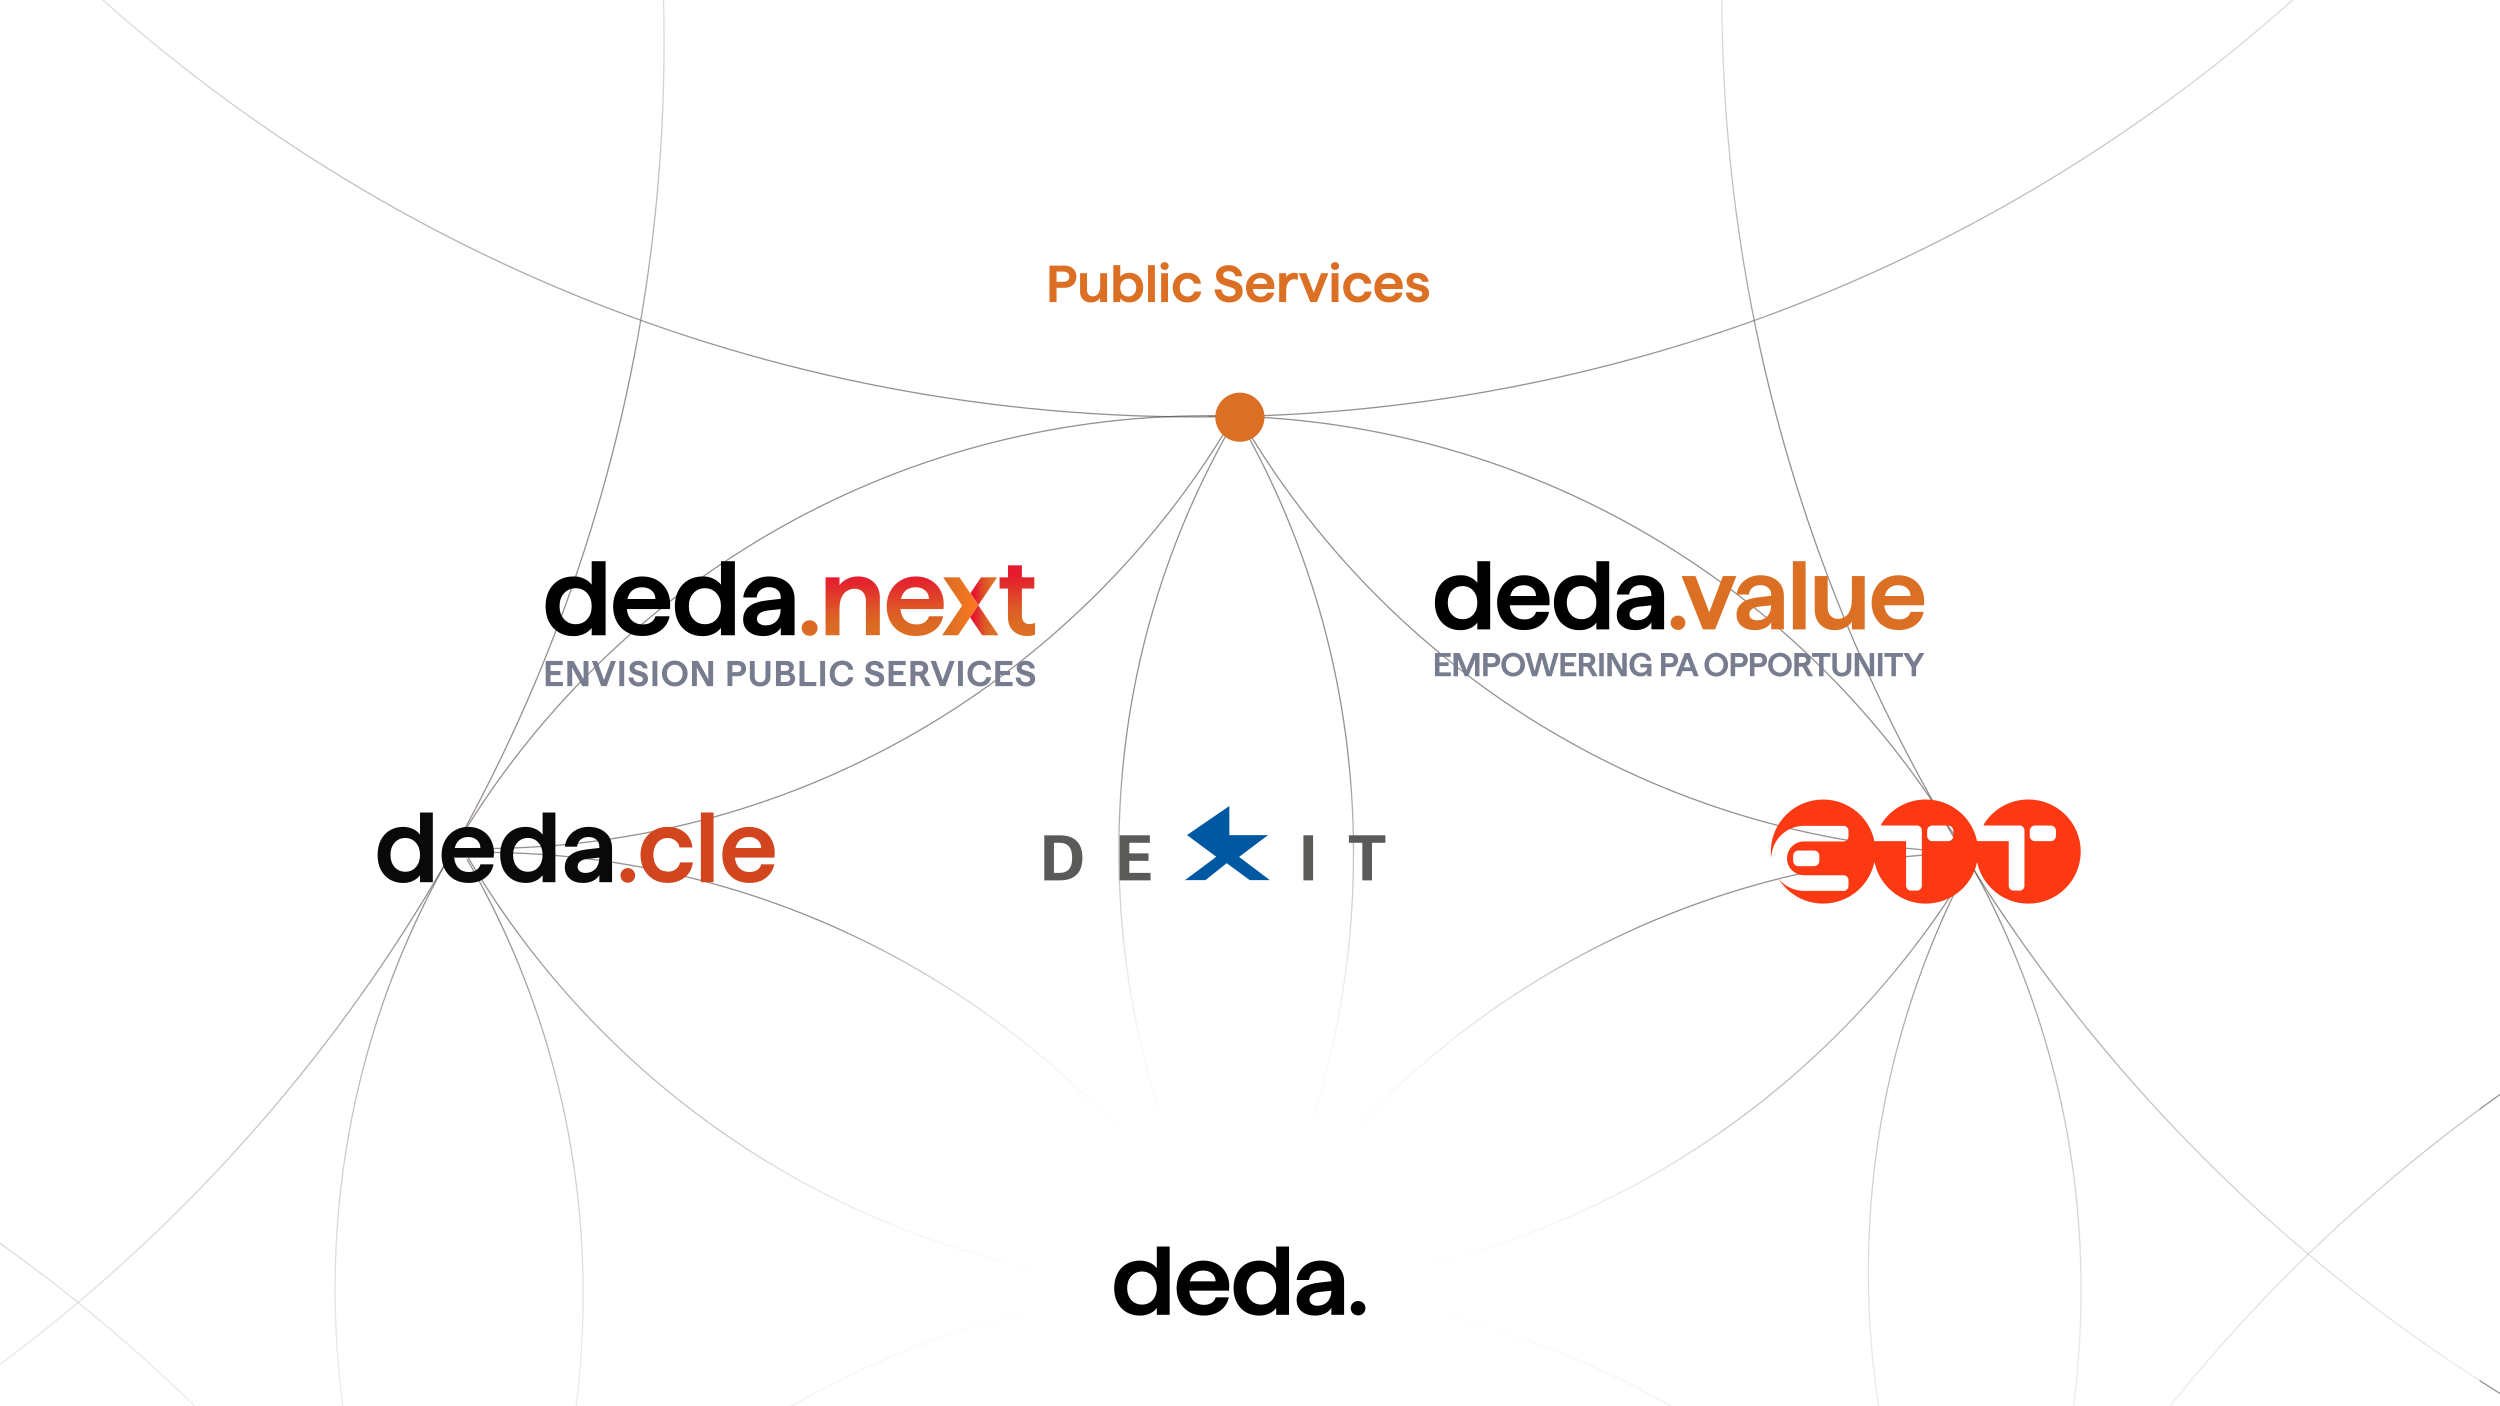 <svg width="1920" height="1080" viewBox="0 0 1920 1080" fill="none" xmlns="http://www.w3.org/2000/svg">
<rect x="0" y="0" width="1920" height="1080" fill="#333333" stroke="none"/>
<g clip-path="url(#clip0_6420_3632)">
<rect width="1920" height="1080" fill="white"/>
<g opacity="0.8">
<g opacity="0.6">
<path d="M950.876 318.302C951.139 318.767 951.414 319.221 951.688 319.699C1189.76 328.037 1396.29 460.557 1508.49 654.499" stroke="#241916" stroke-miterlimit="10"/>
<path d="M1513.55 663.412C1511.18 667.366 1508.76 671.308 1506.32 675.202C1390.04 860.615 1185.6 985.096 951.774 989.814C951.129 989.838 950.472 989.85 949.839 989.862H949.72C949.72 989.862 949.612 989.862 949.576 989.862C945.707 989.934 941.838 989.97 937.958 989.97C689.841 989.97 473.202 855.144 357.264 654.74C356.643 653.701 356.046 652.65 355.449 651.587C354.351 649.675 353.264 647.752 352.201 645.829C469.321 450.226 683.274 319.283 927.795 319.283C934.542 319.283 941.277 319.379 947.988 319.582C948.322 319.021 948.645 318.459 948.979 317.886" stroke="#241916" stroke-miterlimit="10"/>
<path d="M927.788 319.283C934.535 319.283 941.27 319.378 947.981 319.581C831.613 518.29 615.918 651.717 369.079 651.717C364.53 651.717 359.992 651.67 355.442 651.574C354.893 651.574 354.332 651.55 353.771 651.526C352.135 651.49 350.51 651.454 348.875 651.407C349.663 650.057 350.463 648.707 351.263 647.369C351.561 646.844 351.872 646.342 352.182 645.816" stroke="#241916" stroke-miterlimit="10"/>
<path d="M346.827 654.978C347.508 653.783 348.201 652.601 348.893 651.418C349.681 650.068 350.481 648.719 351.281 647.381C352.105 648.767 352.953 650.14 353.777 651.538C354.41 652.613 355.055 653.688 355.676 654.763C414.248 754.075 447.839 869.884 447.839 993.541C447.839 1117.2 415.872 1227.31 359.939 1324.98C359.891 1325.07 359.844 1325.16 359.796 1325.25C357.706 1328.89 355.58 1332.52 353.419 1336.13C351.234 1332.52 349.096 1328.89 346.995 1325.25C346.935 1325.15 346.875 1325.04 346.827 1324.95" stroke="#241916" stroke-miterlimit="10"/>
<path d="M1513.55 663.415C1567.49 760.051 1598.24 871.417 1598.24 989.961C1598.24 1108.5 1570 1210.58 1520.17 1304.33C1465.86 1207.45 1434.9 1095.71 1434.9 976.737C1434.9 868.287 1460.63 765.845 1506.3 675.193C1508.48 670.881 1510.69 666.604 1512.94 662.364" stroke="#241916" stroke-miterlimit="10"/>
<path d="M1508.47 654.499C1270.39 646.161 1063.87 513.641 951.672 319.699" stroke="#241916" stroke-miterlimit="10"/>
<path d="M927.796 319.283C934.543 319.283 941.278 319.378 947.989 319.581" stroke="#241916" stroke-miterlimit="10"/>
<path d="M348.889 651.418C349.677 650.068 350.477 648.719 351.277 647.381" stroke="#241916" stroke-miterlimit="10"/>
<path d="M949.982 319.64C949.982 319.64 950.018 319.687 950.03 319.711C1006.93 418.259 1039.48 532.647 1039.48 654.631C1039.48 776.615 1009.15 883.035 955.869 979.206C955.869 979.206 955.845 979.241 955.833 979.253C954.174 982.24 952.502 985.226 950.806 988.176C950.484 988.738 950.173 989.299 949.839 989.849C949.839 989.884 949.803 989.92 949.779 989.956C947.689 993.576 945.576 997.159 943.426 1000.71C943.426 1000.71 943.403 1000.73 943.403 1000.75C828.324 1191.42 621.059 1320.16 383.38 1325.14H383.296C378.555 1325.25 373.791 1325.29 369.026 1325.29C366.041 1325.29 363.056 1325.27 360.058 1325.25C359.975 1325.25 359.879 1325.25 359.796 1325.25C357.396 1325.21 354.995 1325.17 352.607 1325.1H352.535C350.625 1325.05 348.726 1325.01 346.827 1324.95" stroke="#241916" stroke-miterlimit="10"/>
<path d="M947.757 1660.32C941.13 1660.53 934.478 1660.62 927.803 1660.62C684.26 1660.62 471.06 1530.73 353.63 1336.43C353.558 1336.32 353.486 1336.22 353.427 1336.11C351.242 1332.5 349.104 1328.87 347.003 1325.23C346.943 1325.13 346.883 1325.02 346.835 1324.93C289.911 1226.36 257.347 1111.96 257.347 989.949C257.347 867.941 289.911 753.541 346.847 654.97C349.797 654.874 352.746 654.803 355.707 654.743C356.245 654.719 356.77 654.707 357.296 654.707C361.213 654.635 365.129 654.6 369.058 654.6C617.127 654.6 833.742 789.377 949.68 989.722C949.715 989.769 949.727 989.793 949.751 989.841C949.775 989.877 949.799 989.913 949.799 989.949C1006.84 1088.59 1039.49 1203.12 1039.49 1325.27C1039.49 1447.43 1006.93 1561.68 950.002 1660.25C949.895 1660.44 949.775 1660.65 949.656 1660.84" stroke="#241916" stroke-miterlimit="10"/>
<path d="M353.633 1336.44C355.734 1332.69 357.884 1328.95 360.081 1325.25C360.129 1325.15 360.176 1325.07 360.236 1324.97C478.144 1124.51 696.073 989.959 945.407 989.959C946.781 989.959 948.154 989.959 949.527 989.959H949.802C950.494 989.959 951.199 989.959 951.891 989.983C1190.69 992.216 1400 1117.86 1519.16 1306.23" stroke="#241916" stroke-miterlimit="10"/>
<path d="M949.659 1660.87C949.539 1660.68 949.432 1660.5 949.324 1660.31C892.4 1561.73 859.824 1447.32 859.824 1325.3C859.824 1203.28 890.155 1096.93 943.413 1000.76C943.413 1000.74 943.413 1000.73 943.437 1000.72C945.431 997.108 947.461 993.537 949.515 989.977C949.539 989.929 949.563 989.905 949.575 989.857C949.599 989.81 949.623 989.786 949.647 989.738C949.993 989.141 950.327 988.555 950.662 987.958C952.357 985.043 954.089 982.141 955.832 979.262C955.832 979.238 955.856 979.214 955.868 979.214C1069.78 790.445 1274.03 662.38 1508.73 654.962" stroke="#241916" stroke-miterlimit="10"/>
<path d="M1516.73 1310.92H1516.63C1276.61 1310.89 1066.64 1182.18 951.891 989.992C951.856 989.944 951.832 989.872 951.784 989.813C951.462 989.275 951.139 988.726 950.817 988.188C950.769 988.117 950.733 988.045 950.673 987.961C892.627 889.927 859.299 775.492 859.299 653.293C859.299 531.094 892.376 417.519 950.017 319.711C950.041 319.687 950.053 319.664 950.065 319.64" stroke="#241916" stroke-miterlimit="10"/>
</g>
<path opacity="0.6" d="M919.878 320.211C1618.22 320.211 2184.34 -246.093 2184.34 -944.665C2184.34 -1643.24 1618.22 -2209.54 919.878 -2209.54C221.534 -2209.54 -344.585 -1643.24 -344.585 -944.665C-344.585 -246.093 221.534 320.211 919.878 320.211Z" stroke="#241916" stroke-miterlimit="10"/>
<path opacity="0.6" d="M2586.84 1260.16C3285.18 1260.16 3851.3 693.86 3851.3 -4.712C3851.3 -703.284 3285.18 -1269.59 2586.84 -1269.59C1888.49 -1269.59 1322.37 -703.284 1322.37 -4.712C1322.37 693.86 1888.49 1260.16 2586.84 1260.16Z" stroke="#241916" stroke-miterlimit="10"/>
<path opacity="0.6" d="M2652.77 3136.4C3351.11 3136.4 3917.23 2570.09 3917.23 1871.52C3917.23 1172.95 3351.11 606.644 2652.77 606.644C1954.43 606.644 1388.31 1172.95 1388.31 1871.52C1388.31 2570.09 1954.43 3136.4 2652.77 3136.4Z" stroke="#241916" stroke-miterlimit="10"/>
<path opacity="0.6" d="M-733.358 3250.22C-35.014 3250.22 531.106 2683.91 531.106 1985.34C531.106 1286.77 -35.014 720.463 -733.358 720.463C-1431.7 720.463 -1997.82 1286.77 -1997.82 1985.34C-1997.82 2683.91 -1431.7 3250.22 -733.358 3250.22Z" stroke="#241916" stroke-miterlimit="10"/>
<path opacity="0.6" d="M-754.462 1297.59C-56.118 1297.59 510.002 731.281 510.002 32.709C510.002 -665.863 -56.118 -1232.17 -754.462 -1232.17C-1452.81 -1232.17 -2018.93 -665.863 -2018.93 32.709C-2018.93 731.281 -1452.81 1297.59 -754.462 1297.59Z" stroke="#241916" stroke-miterlimit="10"/>
</g>
<path d="M-63.62 1655.58L1904.39 1655.58L1904.39 706.108L-63.62 706.108L-63.62 1655.58Z" fill="url(#paint0_linear_6420_3632)"/>
<path d="M952.241 339.293C962.667 339.293 971.119 330.844 971.119 320.422C971.119 309.999 962.667 301.55 952.241 301.55C941.815 301.55 933.363 309.999 933.363 320.422C933.363 330.844 941.815 339.293 952.241 339.293Z" fill="#DB6F24"/>
<path d="M351.692 662.468C357.556 662.468 362.31 657.715 362.31 651.853C362.31 645.99 357.556 641.237 351.692 641.237C345.827 641.237 341.073 645.99 341.073 651.853C341.073 657.715 345.827 662.468 351.692 662.468Z" fill="white"/>
<path d="M1509.62 668.23C1515.48 668.23 1520.23 663.478 1520.23 657.615C1520.23 651.753 1515.48 647 1509.62 647C1503.75 647 1499 651.753 1499 657.615C1499 663.478 1503.75 668.23 1509.62 668.23Z" fill="white"/>
<path d="M2010.58 -723.409H-75.418V282.678H2010.58V-723.409Z" fill="url(#paint1_linear_6420_3632)"/>
<path d="M948.111 1367.83C1168.03 1367.83 1346.31 1189.35 1346.31 969.171C1346.31 748.997 1168.03 570.51 948.111 570.51C728.19 570.51 549.908 748.997 549.908 969.171C549.908 1189.35 728.19 1367.83 948.111 1367.83Z" fill="url(#paint2_radial_6420_3632)"/>
<path d="M805.985 203.962H817.385C819.252 203.962 820.879 204.322 822.265 205.042C823.679 205.735 824.759 206.722 825.505 208.002C826.279 209.282 826.665 210.775 826.665 212.482C826.665 214.189 826.279 215.695 825.505 217.002C824.759 218.282 823.679 219.282 822.265 220.002C820.879 220.695 819.252 221.042 817.385 221.042H811.425V231.962H805.985V203.962ZM816.825 216.402C818.185 216.402 819.252 216.055 820.025 215.362C820.825 214.642 821.225 213.682 821.225 212.482C821.225 211.309 820.825 210.375 820.025 209.682C819.252 208.962 818.185 208.602 816.825 208.602H811.425V216.402H816.825ZM837.771 232.282C836.171 232.282 834.744 231.949 833.491 231.282C832.237 230.589 831.251 229.615 830.531 228.362C829.837 227.109 829.491 225.629 829.491 223.922V209.802H834.851V222.842C834.851 224.282 835.251 225.442 836.051 226.322C836.851 227.175 837.904 227.602 839.211 227.602C840.997 227.602 842.397 226.882 843.411 225.442C844.424 223.975 844.931 221.962 844.931 219.402V209.802H850.251V231.962H844.931V228.722C844.344 229.735 843.411 230.589 842.131 231.282C840.851 231.949 839.397 232.282 837.771 232.282ZM867.283 232.282C865.843 232.282 864.496 232.002 863.243 231.442C862.016 230.855 861.056 230.082 860.363 229.122V231.962H855.043V203.642H860.363V212.642C861.056 211.682 862.03 210.922 863.283 210.362C864.536 209.775 865.896 209.482 867.363 209.482C869.443 209.482 871.283 209.949 872.883 210.882C874.483 211.815 875.723 213.149 876.603 214.882C877.51 216.589 877.963 218.589 877.963 220.882C877.963 223.175 877.51 225.189 876.603 226.922C875.723 228.629 874.47 229.949 872.843 230.882C871.243 231.815 869.39 232.282 867.283 232.282ZM866.483 227.722C868.296 227.722 869.763 227.095 870.883 225.842C872.03 224.562 872.603 222.909 872.603 220.882C872.603 218.855 872.03 217.202 870.883 215.922C869.763 214.642 868.296 214.002 866.483 214.002C864.67 214.002 863.19 214.642 862.043 215.922C860.923 217.202 860.363 218.855 860.363 220.882C860.363 222.909 860.923 224.562 862.043 225.842C863.19 227.095 864.67 227.722 866.483 227.722ZM881.684 203.642H886.964V231.962H881.684V203.642ZM891.762 209.802H897.042V231.962H891.762V209.802ZM894.402 207.322C893.495 207.322 892.749 207.042 892.162 206.482C891.575 205.895 891.282 205.175 891.282 204.322C891.282 203.469 891.575 202.762 892.162 202.202C892.749 201.615 893.495 201.322 894.402 201.322C895.309 201.322 896.055 201.615 896.642 202.202C897.229 202.762 897.522 203.469 897.522 204.322C897.522 205.175 897.229 205.895 896.642 206.482C896.055 207.042 895.309 207.322 894.402 207.322ZM911.92 232.282C909.76 232.282 907.827 231.802 906.12 230.842C904.413 229.855 903.08 228.495 902.12 226.762C901.16 225.029 900.68 223.069 900.68 220.882C900.68 218.695 901.16 216.735 902.12 215.002C903.08 213.269 904.413 211.922 906.12 210.962C907.827 209.975 909.76 209.482 911.92 209.482C914.773 209.482 917.133 210.229 919 211.722C920.893 213.215 921.987 215.255 922.28 217.842H916.92C916.707 216.695 916.133 215.775 915.2 215.082C914.293 214.362 913.2 214.002 911.92 214.002C910.8 214.002 909.787 214.295 908.88 214.882C908 215.442 907.307 216.242 906.8 217.282C906.293 218.322 906.04 219.522 906.04 220.882C906.04 222.215 906.293 223.402 906.8 224.442C907.333 225.482 908.04 226.295 908.92 226.882C909.827 227.442 910.827 227.722 911.92 227.722C913.28 227.722 914.427 227.375 915.36 226.682C916.32 225.962 916.893 225.042 917.08 223.922H922.44C922.28 225.522 921.747 226.962 920.84 228.242C919.933 229.495 918.707 230.482 917.16 231.202C915.613 231.922 913.867 232.282 911.92 232.282ZM944.184 232.282C940.877 232.282 938.21 231.389 936.184 229.602C934.184 227.815 933.05 225.375 932.784 222.282H938.104C938.317 223.989 938.944 225.309 939.984 226.242C941.05 227.175 942.45 227.642 944.184 227.642C945.57 227.642 946.69 227.335 947.544 226.722C948.424 226.082 948.864 225.215 948.864 224.122C948.864 223.349 948.61 222.709 948.104 222.202C947.597 221.695 946.957 221.295 946.184 221.002C945.41 220.682 944.33 220.322 942.944 219.922C941.05 219.362 939.504 218.815 938.304 218.282C937.104 217.749 936.077 216.935 935.224 215.842C934.37 214.749 933.944 213.309 933.944 211.522C933.944 209.975 934.357 208.615 935.184 207.442C936.037 206.242 937.184 205.309 938.624 204.642C940.09 203.975 941.717 203.642 943.504 203.642C946.464 203.642 948.877 204.402 950.744 205.922C952.637 207.442 953.744 209.522 954.064 212.162H948.744C948.53 210.962 947.944 210.015 946.984 209.322C946.024 208.629 944.864 208.282 943.504 208.282C942.224 208.282 941.21 208.549 940.464 209.082C939.744 209.615 939.384 210.349 939.384 211.282C939.384 212.215 939.824 212.922 940.704 213.402C941.584 213.855 942.944 214.322 944.784 214.802C946.784 215.335 948.41 215.882 949.664 216.442C950.944 217.002 952.037 217.869 952.944 219.042C953.877 220.215 954.344 221.802 954.344 223.802C954.344 225.482 953.904 226.962 953.024 228.242C952.17 229.522 950.97 230.522 949.424 231.242C947.877 231.935 946.13 232.282 944.184 232.282ZM968.17 232.282C965.903 232.282 963.917 231.802 962.21 230.842C960.53 229.882 959.223 228.535 958.29 226.802C957.383 225.069 956.93 223.095 956.93 220.882C956.93 218.695 957.41 216.735 958.37 215.002C959.33 213.269 960.65 211.922 962.33 210.962C964.01 209.975 965.903 209.482 968.01 209.482C970.143 209.482 972.023 209.949 973.65 210.882C975.277 211.789 976.53 213.042 977.41 214.642C978.29 216.242 978.73 218.055 978.73 220.082C978.73 220.695 978.69 221.322 978.61 221.962H962.17C962.357 223.829 962.983 225.282 964.05 226.322C965.143 227.335 966.517 227.842 968.17 227.842C969.503 227.842 970.597 227.562 971.45 227.002C972.303 226.442 972.85 225.682 973.09 224.722H978.53C978.103 226.935 976.97 228.749 975.13 230.162C973.29 231.575 970.97 232.282 968.17 232.282ZM973.09 218.082C973.063 216.722 972.583 215.642 971.65 214.842C970.717 214.015 969.503 213.602 968.01 213.602C966.543 213.602 965.33 213.989 964.37 214.762C963.41 215.509 962.757 216.615 962.41 218.082H973.09ZM982.426 209.802H987.746V212.922C988.306 211.909 989.173 211.082 990.346 210.442C991.519 209.802 992.759 209.482 994.066 209.482C995.079 209.482 995.959 209.629 996.706 209.922V215.002C995.826 214.629 994.853 214.442 993.786 214.442C992.026 214.442 990.573 215.229 989.426 216.802C988.306 218.375 987.746 220.709 987.746 223.802V231.962H982.426V209.802ZM997.449 209.802H1003.21L1008.93 224.842L1014.61 209.802H1020.21L1011.37 231.962H1006.29L997.449 209.802ZM1022.66 209.802H1027.94V231.962H1022.66V209.802ZM1025.3 207.322C1024.39 207.322 1023.65 207.042 1023.06 206.482C1022.47 205.895 1022.18 205.175 1022.18 204.322C1022.18 203.469 1022.47 202.762 1023.06 202.202C1023.65 201.615 1024.39 201.322 1025.3 201.322C1026.21 201.322 1026.95 201.615 1027.54 202.202C1028.13 202.762 1028.42 203.469 1028.42 204.322C1028.42 205.175 1028.13 205.895 1027.54 206.482C1026.95 207.042 1026.21 207.322 1025.3 207.322ZM1042.82 232.282C1040.66 232.282 1038.73 231.802 1037.02 230.842C1035.31 229.855 1033.98 228.495 1033.02 226.762C1032.06 225.029 1031.58 223.069 1031.58 220.882C1031.58 218.695 1032.06 216.735 1033.02 215.002C1033.98 213.269 1035.31 211.922 1037.02 210.962C1038.73 209.975 1040.66 209.482 1042.82 209.482C1045.67 209.482 1048.03 210.229 1049.9 211.722C1051.79 213.215 1052.89 215.255 1053.18 217.842H1047.82C1047.61 216.695 1047.03 215.775 1046.1 215.082C1045.19 214.362 1044.1 214.002 1042.82 214.002C1041.7 214.002 1040.69 214.295 1039.78 214.882C1038.9 215.442 1038.21 216.242 1037.7 217.282C1037.19 218.322 1036.94 219.522 1036.94 220.882C1036.94 222.215 1037.19 223.402 1037.7 224.442C1038.23 225.482 1038.94 226.295 1039.82 226.882C1040.73 227.442 1041.73 227.722 1042.82 227.722C1044.18 227.722 1045.33 227.375 1046.26 226.682C1047.22 225.962 1047.79 225.042 1047.98 223.922H1053.34C1053.18 225.522 1052.65 226.962 1051.74 228.242C1050.83 229.495 1049.61 230.482 1048.06 231.202C1046.51 231.922 1044.77 232.282 1042.82 232.282ZM1066.76 232.282C1064.5 232.282 1062.51 231.802 1060.8 230.842C1059.12 229.882 1057.82 228.535 1056.88 226.802C1055.98 225.069 1055.52 223.095 1055.52 220.882C1055.52 218.695 1056 216.735 1056.96 215.002C1057.92 213.269 1059.24 211.922 1060.92 210.962C1062.6 209.975 1064.5 209.482 1066.6 209.482C1068.74 209.482 1070.62 209.949 1072.24 210.882C1073.87 211.789 1075.12 213.042 1076 214.642C1076.88 216.242 1077.32 218.055 1077.32 220.082C1077.32 220.695 1077.28 221.322 1077.2 221.962H1060.76C1060.95 223.829 1061.58 225.282 1062.64 226.322C1063.74 227.335 1065.11 227.842 1066.76 227.842C1068.1 227.842 1069.19 227.562 1070.04 227.002C1070.9 226.442 1071.44 225.682 1071.68 224.722H1077.12C1076.7 226.935 1075.56 228.749 1073.72 230.162C1071.88 231.575 1069.56 232.282 1066.76 232.282ZM1071.68 218.082C1071.66 216.722 1071.18 215.642 1070.24 214.842C1069.31 214.015 1068.1 213.602 1066.6 213.602C1065.14 213.602 1063.92 213.989 1062.96 214.762C1062 215.509 1061.35 216.615 1061 218.082H1071.68ZM1088.98 232.282C1086.29 232.282 1084.1 231.589 1082.42 230.202C1080.74 228.815 1079.83 226.975 1079.7 224.682H1084.82C1084.9 225.722 1085.31 226.535 1086.06 227.122C1086.81 227.709 1087.78 228.002 1088.98 228.002C1090.02 228.002 1090.85 227.775 1091.46 227.322C1092.07 226.842 1092.38 226.215 1092.38 225.442C1092.38 224.642 1092.01 224.055 1091.26 223.682C1090.54 223.309 1089.38 222.909 1087.78 222.482C1086.21 222.082 1084.93 221.682 1083.94 221.282C1082.95 220.855 1082.1 220.215 1081.38 219.362C1080.66 218.482 1080.3 217.309 1080.3 215.842C1080.3 214.642 1080.62 213.562 1081.26 212.602C1081.93 211.642 1082.85 210.882 1084.02 210.322C1085.22 209.762 1086.61 209.482 1088.18 209.482C1090.79 209.482 1092.89 210.109 1094.46 211.362C1096.06 212.589 1096.95 214.269 1097.14 216.402H1092.02C1091.89 215.495 1091.49 214.789 1090.82 214.282C1090.15 213.775 1089.29 213.522 1088.22 213.522C1087.34 213.522 1086.63 213.709 1086.1 214.082C1085.57 214.455 1085.3 214.962 1085.3 215.602C1085.3 216.349 1085.63 216.895 1086.3 217.242C1086.99 217.562 1088.11 217.895 1089.66 218.242C1091.29 218.615 1092.62 219.015 1093.66 219.442C1094.7 219.842 1095.59 220.509 1096.34 221.442C1097.11 222.375 1097.5 223.669 1097.5 225.322C1097.5 226.709 1097.14 227.935 1096.42 229.002C1095.7 230.042 1094.7 230.855 1093.42 231.442C1092.14 232.002 1090.66 232.282 1088.98 232.282Z" fill="#DB6F24"/>
<path fill-rule="evenodd" clip-rule="evenodd" d="M1557.8 614C1543.5 614 1530.95 621.442 1523.82 632.648C1523.53 633.096 1523.23 633.67 1523.66 633.931C1523.86 634.056 1524.25 634.006 1524.25 634.006H1551C1553.09 634.006 1554.78 635.701 1554.78 637.771V680.251C1554.78 682.333 1553.08 684.016 1550.99 684.003H1546.52C1544.42 684.003 1542.73 682.333 1542.72 680.251V645.998H1518.4L1518.38 646.06C1514.69 627.774 1498.45 614 1478.99 614C1464.68 614 1452.13 621.442 1445 632.648C1444.72 633.096 1444.41 633.67 1444.84 633.931C1445.04 634.056 1445.43 634.006 1445.43 634.006H1472.19C1474.28 634.006 1475.97 635.701 1475.96 637.771V680.251C1475.96 682.333 1474.27 684.003 1472.17 684.003C1472.17 684.003 1472.17 684.003 1472.16 684.003H1467.69C1465.6 684.003 1463.91 682.333 1463.89 680.251V645.998H1439.59C1439.58 646.047 1439.58 646.097 1439.57 646.147C1435.9 627.836 1419.65 614.037 1400.17 614.037C1377.99 614.037 1360 631.925 1360 654C1360 655.882 1360.14 657.752 1360.4 659.609C1360.4 659.485 1360.38 659.36 1360.38 659.223C1360.38 646.135 1370.48 635.427 1383.34 634.343C1383.59 634.28 1383.85 634.256 1384.11 634.256H1384.99C1385.15 634.256 1385.32 634.231 1385.48 634.231V634.256H1415.87C1417.96 634.256 1419.64 635.951 1419.64 638.02V642.47C1419.64 644.552 1417.96 646.234 1415.87 646.234H1385C1377.8 646.496 1372.18 652.517 1372.44 659.684C1372.7 666.664 1378.46 672.199 1385.49 672.186H1415.87C1417.96 672.186 1419.64 673.869 1419.64 675.951C1419.64 675.951 1419.64 675.951 1419.64 675.963V680.438C1419.64 682.52 1417.96 684.203 1415.87 684.203H1384.13C1383.83 684.203 1383.54 684.165 1383.25 684.09C1376.37 683.48 1370.06 680.064 1365.79 674.667C1372.83 686.234 1385.59 693.963 1400.17 693.963C1419.65 693.963 1435.9 680.164 1439.57 661.853C1443.24 680.176 1459.48 694 1478.99 694C1498.45 694 1514.69 680.226 1518.4 661.94C1522.1 680.226 1538.34 694 1557.8 694C1580 694 1598 676.088 1598 654C1598 631.912 1580 614 1557.8 614ZM1397.23 661.217C1397.23 663.423 1395.44 665.218 1393.22 665.218H1381.17C1378.95 665.218 1377.15 663.423 1377.15 661.217V657.228C1377.15 655.022 1378.95 653.227 1381.17 653.227H1393.22C1395.44 653.227 1397.24 655.022 1397.24 657.228V661.217H1397.23ZM1500.16 642.009C1500.16 644.215 1498.35 646.01 1496.14 646.01H1484.07C1481.86 646.01 1480.05 644.215 1480.05 642.009V638.007C1480.05 635.801 1481.86 634.006 1484.07 634.006H1496.14C1498.35 634.006 1500.16 635.801 1500.16 638.007V642.009ZM1578.97 642.009C1578.97 644.215 1577.17 646.01 1574.95 646.01H1562.89C1560.67 646.01 1558.87 644.215 1558.87 642.009V638.007C1558.87 635.801 1560.67 634.006 1562.89 634.006H1574.95C1577.17 634.006 1578.97 635.801 1578.97 638.007V642.009Z" fill="#FC3912"/>
<path d="M802 676.127H813.796C824.581 676.222 831.294 670.855 831.294 658.823C831.294 646.792 824.581 641.416 813.796 641.515H802V676.127ZM809.431 647.267H813.268C822.089 647.172 823.385 653.307 823.385 658.823C823.385 664.34 822.089 670.475 813.268 670.38H809.431V647.271V647.267Z" fill="#5A5A59"/>
<path d="M859.874 641.511H883.082V647.263H867.305V655.366H882.076V661.121H867.305V670.376H883.61V676.127H859.874V641.511Z" fill="#5A5A59"/>
<path d="M1008.46 641.511H1001.03V676.123H1008.46V641.511Z" fill="#5A5A59"/>
<path d="M1035.95 641.511H1064V647.263H1053.69V676.127H1046.26V647.263H1035.95V641.511Z" fill="#5A5A59"/>
<path fill-rule="evenodd" clip-rule="evenodd" d="M966.835 646.615L973.94 641.362H958.245H944.126V619L911.729 641.239L911.878 641.346H911.651L934.058 658.027L910.042 675.958H925.741L942.096 662.92L959.833 675.958H975.289L951.627 658.11L966.835 646.615Z" fill="#0058A2"/>
<path d="M855.711 989.264C855.711 976.376 863.794 968.148 875.444 968.148C880.936 968.148 885.907 970.447 888.423 974.002V957.335H898.289V1009.78H888.423V1004.53C885.9 1008.08 881.004 1010.38 875.511 1010.38C863.794 1010.38 855.704 1002.16 855.704 989.264H855.711ZM888.423 989.264C888.423 981.707 883.75 976.518 877.071 976.518C870.392 976.518 865.645 981.701 865.645 989.264C865.645 996.827 870.317 1001.93 877.071 1001.93C883.825 1001.93 888.423 996.82 888.423 989.264Z" fill="#010101"/>
<path d="M903.629 989.262C903.629 976.889 912.309 968.146 924.175 968.146C937.453 968.146 945.617 978.294 943.834 991.256H913.346C914.085 998.297 918.466 1002.14 924.474 1002.14C929.444 1002.14 932.706 999.918 933.601 996.364H943.691C942.132 1004.29 935.161 1010.36 924.481 1010.36C911.719 1010.36 903.636 1001.62 903.636 989.248L903.629 989.262ZM933.594 984.073C933.445 979.033 929.736 975.777 924.175 975.777C918.615 975.777 915.123 978.592 913.787 984.073H933.594Z" fill="#010101"/>
<path d="M947.395 989.264C947.395 976.376 955.478 968.148 967.128 968.148C972.62 968.148 977.591 970.447 980.107 974.002V957.335H989.973V1009.78H980.107V1004.53C977.584 1008.08 972.688 1010.38 967.196 1010.38C955.478 1010.38 947.388 1002.16 947.388 989.264H947.395ZM980.107 989.264C980.107 981.707 975.435 976.518 968.755 976.518C962.076 976.518 957.329 981.701 957.329 989.264C957.329 996.827 962.001 1001.93 968.755 1001.93C975.509 1001.93 980.107 996.82 980.107 989.264Z" fill="#010101"/>
<path d="M995.838 998.521C995.838 990.89 1001.18 986.298 1013.27 985.036L1022.47 983.998V983.184C1022.47 978.517 1019.06 975.777 1014.09 975.777C1009.12 975.777 1005.86 978.443 1005.34 983.035H995.845C996.882 974.441 1004.23 968.146 1014.09 968.146C1024.7 968.146 1032.27 973.925 1032.27 984.297V1009.78H1022.47V1004.37C1020.55 1008 1015.65 1010.38 1010.08 1010.38C1001.26 1010.38 995.845 1005.71 995.845 998.528L995.838 998.521ZM1011.79 1002.82C1018.09 1002.82 1022.47 998.528 1022.47 991.263L1013.41 992.226C1008.15 992.816 1005.7 994.967 1005.7 998.155C1005.7 1000.9 1008.15 1002.82 1011.78 1002.82H1011.79Z" fill="#010101"/>
<path d="M1037.38 1004.67C1037.38 1001.56 1039.82 999.189 1043.01 999.189C1046.2 999.189 1048.65 1001.56 1048.65 1004.67C1048.65 1007.78 1046.2 1010.23 1043.01 1010.23C1039.82 1010.23 1037.38 1007.86 1037.38 1004.67Z" fill="#010101"/>
<path d="M429.232 485.695C425.989 483.8 423.463 481.147 421.695 477.695C419.884 474.242 419 470.2 419 465.611C419 461.021 419.884 456.979 421.695 453.526C423.505 450.074 425.989 447.421 429.232 445.526C432.474 443.632 436.179 442.705 440.347 442.705C444.516 442.705 446.032 443.295 448.558 444.432C451.084 445.568 453.021 447.126 454.411 449.063V431H465.105V487.884H454.411V482.2C453.021 484.137 451.084 485.653 448.6 486.832C446.116 487.968 443.379 488.558 440.432 488.558C436.221 488.558 432.474 487.632 429.232 485.737V485.695ZM451 475.547C453.274 473.021 454.411 469.695 454.411 465.611C454.411 461.526 453.274 458.2 451 455.632C448.726 453.063 445.779 451.758 442.116 451.758C438.453 451.758 435.505 453.063 433.189 455.632C430.874 458.2 429.737 461.526 429.737 465.611C429.737 469.695 430.874 472.979 433.189 475.547C435.505 478.074 438.453 479.379 442.116 479.379C445.779 479.379 448.726 478.116 451 475.547Z" fill="black"/>
<path d="M481.526 485.611C478.116 483.674 475.505 480.979 473.653 477.484C471.8 473.99 470.874 470.032 470.874 465.611C470.874 461.19 471.842 457.274 473.779 453.821C475.716 450.326 478.369 447.632 481.737 445.653C485.105 443.716 488.895 442.705 493.147 442.705C497.4 442.705 501.19 443.632 504.474 445.484C507.758 447.337 510.242 449.863 512.011 453.063C513.779 456.263 514.663 459.926 514.663 463.968C514.663 468.011 514.579 466.453 514.411 467.758H481.4C481.779 471.505 483.042 474.411 485.232 476.474C487.421 478.537 490.158 479.547 493.484 479.547C496.811 479.547 498.369 479 500.053 477.863C501.779 476.726 502.874 475.211 503.337 473.274H514.242C513.4 477.737 511.126 481.358 507.421 484.179C503.716 487 499.084 488.432 493.442 488.432C487.8 488.432 484.895 487.463 481.526 485.526V485.611ZM503.337 460.011C503.295 457.274 502.326 455.084 500.432 453.484C498.537 451.842 496.137 451.042 493.105 451.042C490.074 451.042 487.716 451.8 485.779 453.316C483.842 454.832 482.537 457.063 481.863 460.011H503.295H503.337Z" fill="black"/>
<path d="M528.516 485.695C525.274 483.8 522.747 481.147 520.979 477.695C519.168 474.242 518.284 470.2 518.284 465.611C518.284 461.021 519.168 456.979 520.979 453.526C522.789 450.074 525.274 447.421 528.516 445.526C531.758 443.632 535.463 442.705 539.632 442.705C543.8 442.705 545.316 443.295 547.842 444.432C550.368 445.568 552.305 447.126 553.695 449.063V431H564.389V487.884H553.695V482.2C552.305 484.137 550.368 485.653 547.884 486.832C545.4 487.968 542.663 488.558 539.716 488.558C535.505 488.558 531.758 487.632 528.516 485.737V485.695ZM550.284 475.547C552.558 473.021 553.695 469.695 553.695 465.611C553.695 461.526 552.558 458.2 550.284 455.632C548.01 453.063 545.063 451.758 541.4 451.758C537.737 451.758 534.789 453.063 532.474 455.632C530.158 458.2 529.021 461.526 529.021 465.611C529.021 469.695 530.158 472.979 532.474 475.547C534.789 478.074 537.737 479.379 541.4 479.379C545.063 479.379 548.01 478.116 550.284 475.547Z" fill="black"/>
<path d="M574.874 485.021C572.095 482.705 570.747 479.59 570.747 475.674C570.747 471.758 572.263 468.179 575.337 465.737C578.368 463.295 583.168 461.737 589.653 461.021L599.632 459.884V459C599.632 456.474 598.789 454.495 597.147 453.105C595.505 451.674 593.274 450.958 590.579 450.958C587.884 450.958 585.779 451.674 584.053 453.063C582.326 454.453 581.358 456.39 581.063 458.832H570.789C571.168 455.716 572.263 452.937 574.032 450.537C575.842 448.095 578.158 446.2 581.021 444.811C583.884 443.421 587.042 442.705 590.537 442.705C596.432 442.705 601.189 444.263 604.81 447.337C608.432 450.411 610.242 454.705 610.242 460.221V487.842H599.632V481.99C598.621 483.968 596.853 485.568 594.41 486.747C591.926 487.926 589.232 488.516 586.2 488.516C581.442 488.516 577.653 487.337 574.916 485.021H574.874ZM583.21 478.916C584.432 479.842 585.989 480.305 588.01 480.305C591.505 480.305 594.284 479.168 596.389 476.937C598.495 474.705 599.547 471.632 599.547 467.8L589.737 468.853C586.958 469.19 584.853 469.905 583.463 471C582.074 472.095 581.358 473.526 581.358 475.295C581.358 477.063 581.947 478.032 583.168 478.958L583.21 478.916Z" fill="black"/>
<path d="M617.484 486.621C616.305 485.484 615.716 484.053 615.716 482.326C615.716 480.6 616.305 479.253 617.484 478.116C618.663 476.979 620.095 476.39 621.821 476.39C623.547 476.39 624.979 476.979 626.158 478.116C627.337 479.253 627.926 480.684 627.926 482.326C627.926 483.968 627.337 485.484 626.158 486.621C624.979 487.758 623.547 488.347 621.821 488.347C620.095 488.347 618.663 487.758 617.484 486.621Z" fill="url(#paint3_linear_6420_3632)"/>
<path d="M634.032 443.379H644.726V449.4C646.032 447.505 647.969 445.947 650.537 444.642C653.148 443.337 655.969 442.705 659 442.705C662.032 442.705 665.063 443.379 667.59 444.684C670.116 445.99 672.095 447.842 673.526 450.284C674.958 452.684 675.716 455.463 675.716 458.537V487.842H665.021V461.274C665.021 458.537 664.221 456.347 662.663 454.663C661.063 452.979 658.958 452.137 656.263 452.137C653.569 452.137 649.905 453.484 647.842 456.221C645.737 458.958 644.726 462.832 644.726 467.884V487.884H634.032V443.379Z" fill="url(#paint4_linear_6420_3632)"/>
<path d="M691.632 485.611C688.221 483.674 685.611 480.979 683.758 477.484C681.905 473.99 680.979 470.032 680.979 465.611C680.979 461.19 681.947 457.274 683.884 453.821C685.821 450.326 688.474 447.632 691.842 445.653C695.211 443.716 699 442.705 703.253 442.705C707.505 442.705 711.295 443.632 714.579 445.484C717.863 447.337 720.347 449.863 722.116 453.063C723.884 456.263 724.768 459.926 724.768 463.968C724.768 468.011 724.684 466.453 724.516 467.758H691.505C691.884 471.505 693.147 474.411 695.337 476.474C697.526 478.537 700.263 479.547 703.59 479.547C706.916 479.547 708.474 479 710.158 477.863C711.884 476.726 712.979 475.211 713.442 473.274H724.347C723.505 477.737 721.232 481.358 717.526 484.179C713.821 487 709.19 488.432 703.547 488.432C697.905 488.432 695 487.463 691.632 485.526V485.611ZM713.442 460.011C713.4 457.274 712.432 455.084 710.537 453.484C708.642 451.842 706.242 451.042 703.211 451.042C700.179 451.042 697.821 451.8 695.884 453.316C693.947 454.832 692.642 457.063 691.968 460.011H713.4H713.442Z" fill="url(#paint5_linear_6420_3632)"/>
<path d="M778.242 484.6C775.463 482.032 774.116 478.453 774.116 473.821V452.053H767.674V443.379H774.116V434.158H784.811V443.379H794.369V452.053H784.811V472.853C784.811 474.874 785.316 476.474 786.326 477.61C787.337 478.747 788.726 479.295 790.411 479.295C792.095 479.295 793.232 479 794.916 478.41V487.421C792.937 488.137 790.958 488.474 788.979 488.474C784.6 488.474 781.021 487.168 778.242 484.6Z" fill="url(#paint6_linear_6420_3632)"/>
<path d="M765.737 443.379H753.442L745.189 455.674L751.337 464.81L765.737 443.379Z" fill="url(#paint7_linear_6420_3632)"/>
<path d="M736.895 443.379H724.305L738.916 465.063L723.589 487.884H735.758L745.021 474.158L751.337 464.81L736.895 443.379Z" fill="url(#paint8_linear_6420_3632)"/>
<path d="M766.874 487.884L751.337 464.81L745.021 474.158L754.326 487.884H766.874Z" fill="url(#paint9_linear_6420_3632)"/>
<path d="M419.084 507.589H432.221V510.789H422.831V515.295H430.41V518.495H422.831V523.758H432.347V526.958H419.084V507.589Z" fill="#777D8E"/>
<path d="M435.8 507.589H440.431L446.158 517.821C447.042 519.463 447.8 520.853 448.305 521.989C448.221 520.726 448.179 519.126 448.179 517.274V507.632H451.926V527H447.295L441.526 516.768C440.642 515.126 439.884 513.737 439.337 512.6C439.421 513.863 439.463 515.463 439.463 517.316V526.958H435.716V507.589H435.8Z" fill="#777D8E"/>
<path d="M454.579 507.589H458.579L463.884 522.2L469.147 507.589H473.063L465.905 526.958H461.694L454.579 507.589Z" fill="#777D8E"/>
<path d="M475.631 507.589H479.379V526.958H475.631V507.589Z" fill="#777D8E"/>
<path d="M485.021 525.358C483.632 524.137 482.832 522.453 482.663 520.305H486.326C486.495 521.484 486.916 522.411 487.632 523.042C488.347 523.674 489.316 524.011 490.537 524.011C491.758 524.011 492.263 523.8 492.895 523.379C493.484 522.958 493.779 522.369 493.779 521.611C493.779 520.853 493.61 520.642 493.274 520.263C492.937 519.926 492.474 519.632 491.926 519.421C491.379 519.211 490.663 518.958 489.695 518.705C488.389 518.326 487.295 517.947 486.495 517.569C485.653 517.19 484.937 516.642 484.347 515.884C483.758 515.126 483.463 514.116 483.463 512.895C483.463 511.674 483.758 510.874 484.347 510.074C484.937 509.232 485.737 508.6 486.747 508.137C487.758 507.674 488.895 507.463 490.116 507.463C492.179 507.463 493.821 507.969 495.126 509.021C496.432 510.074 497.189 511.505 497.4 513.358H493.737C493.568 512.516 493.189 511.884 492.516 511.379C491.842 510.916 491.042 510.663 490.116 510.663C489.189 510.663 488.516 510.832 488.01 511.211C487.505 511.59 487.253 512.095 487.253 512.726C487.253 513.358 487.547 513.863 488.179 514.2C488.768 514.537 489.737 514.832 491 515.169C492.389 515.547 493.526 515.926 494.41 516.305C495.295 516.684 496.053 517.274 496.684 518.116C497.316 518.916 497.653 520.011 497.653 521.4C497.653 522.79 497.358 523.59 496.768 524.474C496.179 525.358 495.337 526.032 494.242 526.537C493.189 527.042 491.968 527.253 490.621 527.253C488.347 527.253 486.495 526.621 485.105 525.4L485.021 525.358Z" fill="#777D8E"/>
<path d="M501.105 507.589H504.852V526.958H501.105V507.589Z" fill="#777D8E"/>
<path d="M513.189 525.905C511.674 525.063 510.495 523.884 509.653 522.368C508.81 520.853 508.389 519.168 508.389 517.274C508.389 515.379 508.81 513.695 509.653 512.179C510.495 510.663 511.674 509.484 513.189 508.642C514.705 507.8 516.389 507.337 518.242 507.337C520.095 507.337 521.779 507.758 523.253 508.642C524.768 509.484 525.905 510.663 526.789 512.179C527.632 513.695 528.095 515.379 528.095 517.274C528.095 519.168 527.674 520.853 526.789 522.368C525.947 523.884 524.768 525.063 523.253 525.905C521.737 526.747 520.095 527.211 518.242 527.211C516.389 527.211 514.705 526.79 513.189 525.905ZM521.358 523.126C522.284 522.537 523 521.737 523.505 520.726C524.01 519.716 524.263 518.579 524.263 517.274C524.263 515.968 524.01 514.874 523.505 513.821C523 512.811 522.284 512.011 521.358 511.421C520.432 510.832 519.421 510.537 518.242 510.537C517.063 510.537 516.053 510.832 515.084 511.421C514.158 512.011 513.442 512.811 512.895 513.821C512.389 514.832 512.137 515.968 512.137 517.274C512.137 518.579 512.389 519.674 512.895 520.726C513.4 521.737 514.116 522.537 515.084 523.126C516.01 523.716 517.063 524.011 518.242 524.011C519.421 524.011 520.432 523.716 521.358 523.126Z" fill="#777D8E"/>
<path d="M531.547 507.589H536.179L541.905 517.821C542.789 519.463 543.547 520.853 544.052 521.989C543.968 520.726 543.926 519.126 543.926 517.274V507.632H547.673V527H543.042L537.273 516.768C536.389 515.126 535.631 513.737 535.084 512.6C535.168 513.863 535.21 515.463 535.21 517.316V526.958H531.463V507.589H531.547Z" fill="#777D8E"/>
<path d="M558.705 507.589H566.579C567.884 507.589 569.021 507.842 569.989 508.305C570.958 508.811 571.716 509.484 572.221 510.368C572.726 511.253 573.021 512.305 573.021 513.484C573.021 514.663 572.768 515.716 572.221 516.6C571.716 517.484 570.958 518.2 569.989 518.663C569.021 519.126 567.884 519.379 566.579 519.379H562.452V526.916H558.705V507.547V507.589ZM568.431 515.463C568.979 514.958 569.231 514.326 569.231 513.484C569.231 512.642 568.979 512.011 568.431 511.547C567.884 511.042 567.126 510.832 566.2 510.832H562.452V516.221H566.2C567.126 516.221 567.884 515.968 568.431 515.505V515.463Z" fill="#777D8E"/>
<path d="M579.674 526.284C578.495 525.695 577.568 524.811 576.895 523.716C576.221 522.579 575.884 521.316 575.884 519.884V507.632H579.631V519.884C579.631 521.105 580.01 522.074 580.768 522.874C581.526 523.632 582.537 524.011 583.758 524.011C584.979 524.011 585.989 523.632 586.747 522.874C587.505 522.116 587.884 521.105 587.884 519.884V507.632H591.674V519.884C591.674 521.316 591.337 522.621 590.663 523.716C589.989 524.853 589.063 525.695 587.884 526.284C586.705 526.874 585.316 527.211 583.758 527.211C582.2 527.211 580.81 526.916 579.631 526.284H579.674Z" fill="#777D8E"/>
<path d="M595.926 507.589H604.053C605.147 507.589 606.158 507.8 607 508.179C607.842 508.6 608.516 509.147 608.979 509.905C609.442 510.663 609.695 511.505 609.695 512.432C609.695 513.358 609.442 514.116 608.895 514.874C608.347 515.632 607.716 516.137 606.916 516.432C607.968 516.726 608.895 517.274 609.61 518.158C610.326 519.042 610.705 520.053 610.705 521.189C610.705 522.326 610.41 523.295 609.863 524.179C609.316 525.063 608.516 525.695 607.505 526.2C606.495 526.663 605.358 526.916 604.095 526.916H595.926V507.547V507.589ZM605.316 514.663C605.821 514.242 606.032 513.695 606.032 513.063C606.032 512.432 605.779 511.884 605.316 511.463C604.81 511.042 604.221 510.832 603.463 510.832H599.716V515.295H603.463C604.221 515.295 604.853 515.084 605.316 514.663ZM605.989 523C606.579 522.495 606.874 521.821 606.874 521.021C606.874 520.221 606.579 519.589 605.989 519.084C605.4 518.579 604.642 518.326 603.716 518.326H599.674V523.8H603.716C604.642 523.8 605.4 523.547 605.989 523.042V523Z" fill="#777D8E"/>
<path d="M614.074 507.589H617.821V523.758H626.916V526.958H614.031V507.589H614.074Z" fill="#777D8E"/>
<path d="M629.905 507.589H633.653V526.958H629.905V507.589Z" fill="#777D8E"/>
<path d="M641.947 526.032C640.474 525.232 639.337 524.095 638.495 522.621C637.652 521.147 637.231 519.337 637.231 517.316C637.231 515.295 637.652 513.526 638.495 512.011C639.337 510.537 640.474 509.358 641.947 508.558C643.421 507.758 645.063 507.379 646.916 507.379C648.768 507.379 649.863 507.674 651.084 508.263C652.305 508.853 653.274 509.695 654.031 510.747C654.789 511.8 655.21 513.021 655.295 514.369H651.547C651.379 513.232 650.874 512.347 650.031 511.632C649.189 510.916 648.137 510.579 646.916 510.579C645.695 510.579 644.768 510.832 643.884 511.379C643 511.926 642.284 512.684 641.779 513.695C641.274 514.705 641.021 515.884 641.021 517.274C641.021 518.663 641.274 519.842 641.779 520.853C642.284 521.863 643 522.621 643.884 523.169C644.768 523.716 645.779 523.969 646.916 523.969C648.052 523.969 649.147 523.59 650.031 522.874C650.916 522.116 651.421 521.19 651.631 520.095H655.379C655.21 521.442 654.789 522.663 654.031 523.716C653.274 524.811 652.305 525.653 651.084 526.242C649.863 526.874 648.474 527.169 646.916 527.169C645.358 527.169 643.421 526.79 641.989 525.99L641.947 526.032Z" fill="#777D8E"/>
<path d="M666.41 525.358C665.021 524.137 664.221 522.453 664.052 520.305H667.716C667.842 521.484 668.305 522.411 669.021 523.042C669.737 523.674 670.705 524.011 671.926 524.011C673.147 524.011 673.653 523.8 674.284 523.379C674.916 522.958 675.168 522.369 675.168 521.611C675.168 520.853 675 520.642 674.663 520.263C674.326 519.926 673.863 519.632 673.316 519.421C672.768 519.211 672.052 518.958 671.084 518.705C669.779 518.326 668.684 517.947 667.884 517.569C667.042 517.19 666.326 516.642 665.737 515.884C665.147 515.126 664.853 514.116 664.853 512.895C664.853 511.674 665.147 510.874 665.737 510.074C666.326 509.232 667.126 508.6 668.137 508.137C669.147 507.674 670.284 507.463 671.505 507.463C673.568 507.463 675.21 507.969 676.516 509.021C677.821 510.074 678.579 511.505 678.789 513.358H675.126C674.958 512.516 674.579 511.884 673.905 511.379C673.231 510.916 672.431 510.663 671.505 510.663C670.579 510.663 669.905 510.832 669.4 511.211C668.895 511.59 668.642 512.095 668.642 512.726C668.642 513.358 668.937 513.863 669.568 514.2C670.2 514.537 671.126 514.832 672.389 515.169C673.779 515.547 674.916 515.926 675.8 516.305C676.684 516.684 677.442 517.274 678.074 518.116C678.705 518.916 679.042 520.011 679.042 521.4C679.042 522.79 678.747 523.59 678.158 524.474C677.568 525.358 676.726 526.032 675.631 526.537C674.579 527.042 673.358 527.253 672.01 527.253C669.737 527.253 667.884 526.621 666.495 525.4L666.41 525.358Z" fill="#777D8E"/>
<path d="M682.452 507.589H695.589V510.789H686.2V515.295H693.779V518.495H686.2V523.758H695.716V526.958H682.452V507.589Z" fill="#777D8E"/>
<path d="M699.21 507.589H706.747C707.926 507.589 709.021 507.842 709.947 508.305C710.873 508.768 711.589 509.442 712.137 510.326C712.642 511.211 712.894 512.179 712.894 513.316C712.894 514.453 712.6 515.421 712.052 516.305C711.463 517.189 710.705 517.905 709.737 518.368L714.873 526.958H710.494L705.989 519H702.958V526.958H699.21V507.589ZM708.305 515.126C708.852 514.663 709.105 514.074 709.105 513.316C709.105 512.558 708.852 511.968 708.305 511.505C707.758 511.042 707.042 510.832 706.115 510.832H702.958V515.842H706.115C707.042 515.842 707.758 515.632 708.305 515.168V515.126Z" fill="#777D8E"/>
<path d="M714.705 507.589H718.705L724.01 522.2L729.273 507.589H733.189L726.031 526.958H721.821L714.705 507.589Z" fill="#777D8E"/>
<path d="M735.758 507.589H739.505V526.958H735.758V507.589Z" fill="#777D8E"/>
<path d="M747.758 526.032C746.284 525.232 745.147 524.095 744.305 522.621C743.463 521.147 743.042 519.337 743.042 517.316C743.042 515.295 743.463 513.526 744.305 512.011C745.147 510.537 746.284 509.358 747.758 508.558C749.231 507.758 750.874 507.379 752.726 507.379C754.579 507.379 755.674 507.674 756.895 508.263C758.116 508.853 759.084 509.695 759.842 510.747C760.6 511.8 761.021 513.021 761.105 514.369H757.358C757.189 513.232 756.684 512.347 755.842 511.632C755 510.916 753.947 510.579 752.726 510.579C751.505 510.579 750.579 510.832 749.695 511.379C748.81 511.926 748.095 512.684 747.589 513.695C747.084 514.705 746.831 515.884 746.831 517.274C746.831 518.663 747.084 519.842 747.589 520.853C748.095 521.863 748.81 522.621 749.695 523.169C750.579 523.716 751.589 523.969 752.726 523.969C753.863 523.969 754.958 523.59 755.842 522.874C756.726 522.116 757.231 521.19 757.442 520.095H761.189C761.021 521.442 760.6 522.663 759.842 523.716C759.084 524.811 758.116 525.653 756.895 526.242C755.674 526.832 754.284 527.169 752.726 527.169C751.168 527.169 749.231 526.79 747.8 525.99L747.758 526.032Z" fill="#777D8E"/>
<path d="M764.389 507.589H777.526V510.789H768.137V515.295H775.715V518.495H768.137V523.758H777.652V526.958H764.389V507.589Z" fill="#777D8E"/>
<path d="M782.368 525.358C780.979 524.137 780.179 522.453 780.01 520.305H783.673C783.8 521.484 784.263 522.411 784.979 523.042C785.694 523.674 786.663 524.011 787.884 524.011C789.105 524.011 789.61 523.8 790.242 523.379C790.873 522.958 791.126 522.369 791.126 521.611C791.126 520.853 790.958 520.642 790.621 520.263C790.284 519.926 789.821 519.632 789.273 519.421C788.726 519.211 788.01 518.958 787.042 518.705C785.737 518.326 784.642 517.947 783.842 517.569C783 517.19 782.284 516.642 781.694 515.884C781.105 515.126 780.81 514.116 780.81 512.895C780.81 511.674 781.105 510.874 781.694 510.074C782.284 509.232 783.084 508.6 784.094 508.137C785.105 507.674 786.242 507.463 787.463 507.463C789.526 507.463 791.168 507.969 792.473 509.021C793.779 510.074 794.537 511.505 794.747 513.358H791.084C790.916 512.516 790.537 511.884 789.863 511.379C789.189 510.916 788.389 510.663 787.463 510.663C786.537 510.663 785.863 510.832 785.358 511.211C784.852 511.59 784.6 512.095 784.6 512.726C784.6 513.358 784.894 513.863 785.526 514.2C786.158 514.537 787.084 514.832 788.347 515.169C789.737 515.547 790.873 515.926 791.758 516.305C792.642 516.684 793.4 517.274 794.031 518.116C794.663 518.916 795 520.011 795 521.4C795 522.79 794.705 523.59 794.116 524.474C793.526 525.358 792.684 526.032 791.589 526.537C790.537 527.042 789.316 527.253 787.968 527.253C785.694 527.253 783.842 526.621 782.452 525.4L782.368 525.358Z" fill="#777D8E"/>
<path d="M1111.42 481.358C1108.44 479.614 1106.11 477.171 1104.48 473.992C1102.81 470.814 1102 467.092 1102 462.866C1102 458.641 1102.81 454.919 1104.48 451.74C1106.15 448.561 1108.44 446.119 1111.42 444.375C1114.41 442.63 1117.82 441.777 1121.65 441.777C1125.49 441.777 1126.89 442.32 1129.21 443.367C1131.54 444.413 1133.32 445.848 1134.6 447.631V431H1144.45V483.374H1134.6V478.141C1133.32 479.924 1131.54 481.319 1129.25 482.405C1126.97 483.452 1124.45 483.994 1121.73 483.994C1117.86 483.994 1114.41 483.141 1111.42 481.397V481.358ZM1131.46 472.015C1133.56 469.689 1134.6 466.627 1134.6 462.866C1134.6 459.106 1133.56 456.043 1131.46 453.679C1129.37 451.314 1126.66 450.112 1123.28 450.112C1119.91 450.112 1117.2 451.314 1115.06 453.679C1112.93 456.043 1111.89 459.106 1111.89 462.866C1111.89 466.627 1112.93 469.651 1115.06 472.015C1117.2 474.341 1119.91 475.543 1123.28 475.543C1126.66 475.543 1129.37 474.38 1131.46 472.015Z" fill="black"/>
<path d="M1159.57 481.281C1156.43 479.497 1154.03 477.016 1152.32 473.799C1150.61 470.581 1149.76 466.937 1149.76 462.866C1149.76 458.796 1150.65 455.191 1152.44 452.012C1154.22 448.794 1156.66 446.313 1159.76 444.491C1162.86 442.708 1166.35 441.777 1170.27 441.777C1174.18 441.777 1177.67 442.63 1180.7 444.336C1183.72 446.042 1186.01 448.368 1187.64 451.314C1189.26 454.26 1190.08 457.633 1190.08 461.354C1190.08 465.076 1190 463.642 1189.85 464.844H1159.45C1159.8 468.294 1160.96 470.969 1162.98 472.868C1165 474.768 1167.52 475.698 1170.58 475.698C1173.64 475.698 1175.08 475.194 1176.63 474.148C1178.22 473.101 1179.22 471.705 1179.65 469.922H1189.69C1188.92 474.031 1186.82 477.365 1183.41 479.963C1180 482.56 1175.73 483.878 1170.54 483.878C1165.35 483.878 1162.67 482.986 1159.57 481.203V481.281ZM1179.65 457.71C1179.61 455.191 1178.72 453.175 1176.98 451.702C1175.23 450.19 1173.02 449.453 1170.23 449.453C1167.44 449.453 1165.27 450.151 1163.48 451.546C1161.7 452.942 1160.5 454.997 1159.88 457.71H1179.61H1179.65Z" fill="black"/>
<path d="M1202.83 481.358C1199.85 479.614 1197.52 477.171 1195.89 473.992C1194.23 470.814 1193.41 467.092 1193.41 462.866C1193.41 458.641 1194.23 454.919 1195.89 451.74C1197.56 448.561 1199.85 446.119 1202.83 444.375C1205.82 442.63 1209.23 441.777 1213.07 441.777C1216.9 441.777 1218.3 442.32 1220.63 443.367C1222.95 444.413 1224.74 445.848 1226.02 447.631V431H1235.86V483.374H1226.02V478.141C1224.74 479.924 1222.95 481.319 1220.67 482.405C1218.38 483.452 1215.86 483.994 1213.14 483.994C1209.27 483.994 1205.82 483.141 1202.83 481.397V481.358ZM1222.87 472.015C1224.97 469.689 1226.02 466.627 1226.02 462.866C1226.02 459.106 1224.97 456.043 1222.87 453.679C1220.78 451.314 1218.07 450.112 1214.7 450.112C1211.32 450.112 1208.61 451.314 1206.48 453.679C1204.34 456.043 1203.3 459.106 1203.3 462.866C1203.3 466.627 1204.34 469.651 1206.48 472.015C1208.61 474.341 1211.32 475.543 1214.7 475.543C1218.07 475.543 1220.78 474.38 1222.87 472.015Z" fill="black"/>
<path d="M1245.48 480.738C1242.92 478.606 1241.68 475.737 1241.68 472.132C1241.68 468.526 1243.07 465.231 1245.9 462.983C1248.69 460.734 1253.11 459.3 1259.08 458.641L1268.27 457.594V456.78C1268.27 454.454 1267.5 452.632 1265.98 451.353C1264.47 450.035 1262.42 449.376 1259.94 449.376C1257.46 449.376 1255.52 450.035 1253.93 451.314C1252.34 452.593 1251.45 454.376 1251.18 456.625H1241.72C1242.06 453.756 1243.07 451.198 1244.7 448.988C1246.37 446.739 1248.5 444.995 1251.14 443.716C1253.77 442.436 1256.68 441.777 1259.9 441.777C1265.33 441.777 1269.71 443.212 1273.04 446.042C1276.37 448.872 1278.04 452.826 1278.04 457.904V483.335H1268.27V477.947C1267.34 479.769 1265.71 481.242 1263.46 482.327C1261.18 483.413 1258.7 483.956 1255.9 483.956C1251.52 483.956 1248.04 482.87 1245.52 480.738H1245.48ZM1253.19 475.117C1254.32 475.97 1255.75 476.396 1257.61 476.396C1260.83 476.396 1263.39 475.349 1265.33 473.295C1267.26 471.24 1268.23 468.41 1268.23 464.882L1259.2 465.851C1256.64 466.162 1254.7 466.821 1253.42 467.829C1252.14 468.837 1251.49 470.155 1251.49 471.783C1251.49 473.411 1252.03 474.303 1253.15 475.156L1253.19 475.117Z" fill="black"/>
<path d="M1284.71 482.211C1283.62 481.164 1283.08 479.846 1283.08 478.257C1283.08 476.667 1283.62 475.427 1284.71 474.38C1285.79 473.333 1287.11 472.791 1288.7 472.791C1290.29 472.791 1291.61 473.333 1292.69 474.38C1293.78 475.427 1294.32 476.745 1294.32 478.257C1294.32 479.769 1293.78 481.164 1292.69 482.211C1291.61 483.258 1290.29 483.8 1288.7 483.8C1287.11 483.8 1285.79 483.258 1284.71 482.211Z" fill="#DB6F24"/>
<path d="M1291.45 442.397H1302.11L1312.7 470.193L1323.2 442.397H1333.55L1317.19 483.374H1307.81L1291.45 442.397Z" fill="#DB6F24"/>
<path d="M1337.47 480.738C1334.91 478.606 1333.67 475.737 1333.67 472.132C1333.67 468.526 1335.07 465.231 1337.9 462.983C1340.69 460.734 1345.11 459.3 1351.08 458.641L1360.26 457.594V456.78C1360.26 454.454 1359.49 452.632 1357.98 451.353C1356.47 450.035 1354.41 449.376 1351.93 449.376C1349.45 449.376 1347.51 450.035 1345.92 451.314C1344.33 452.593 1343.44 454.376 1343.17 456.625H1333.71C1334.06 453.756 1335.07 451.198 1336.69 448.988C1338.36 446.739 1340.49 444.995 1343.13 443.716C1345.77 442.436 1348.67 441.777 1351.89 441.777C1357.32 441.777 1361.7 443.212 1365.03 446.042C1368.37 448.872 1370.03 452.826 1370.03 457.904V483.335H1360.26V477.947C1359.33 479.769 1357.71 481.242 1355.46 482.327C1353.17 483.413 1350.69 483.956 1347.9 483.956C1343.52 483.956 1340.03 482.87 1337.51 480.738H1337.47ZM1345.18 475.117C1346.31 475.97 1347.74 476.396 1349.6 476.396C1352.82 476.396 1355.38 475.349 1357.32 473.295C1359.26 471.24 1360.23 468.41 1360.23 464.882L1351.19 465.851C1348.63 466.162 1346.7 466.821 1345.42 467.829C1344.14 468.837 1343.48 470.155 1343.48 471.783C1343.48 473.411 1344.02 474.303 1345.15 475.156L1345.18 475.117Z" fill="#DB6F24"/>
<path d="M1376.93 431H1386.7V483.374H1376.93V431Z" fill="#DB6F24"/>
<path d="M1401.13 482.056C1398.8 480.815 1396.98 478.993 1395.7 476.706C1394.38 474.38 1393.72 471.666 1393.72 468.488V442.397H1403.65V466.51C1403.65 469.185 1404.38 471.318 1405.85 472.907C1407.33 474.496 1409.27 475.311 1411.71 475.311C1414.15 475.311 1417.6 473.954 1419.46 471.279C1421.32 468.604 1422.25 464.882 1422.25 460.153V442.397H1432.1V483.374H1422.25V477.365C1421.17 479.226 1419.46 480.815 1417.06 482.056C1414.69 483.297 1412.02 483.956 1408.99 483.956C1405.97 483.956 1403.41 483.335 1401.09 482.056H1401.13Z" fill="#DB6F24"/>
<path d="M1447.22 481.281C1444.08 479.497 1441.68 477.016 1439.97 473.799C1438.26 470.581 1437.41 466.937 1437.41 462.866C1437.41 458.796 1438.3 455.191 1440.09 452.012C1441.87 448.794 1444.31 446.313 1447.41 444.491C1450.51 442.708 1454 441.777 1457.92 441.777C1461.83 441.777 1465.32 442.63 1468.35 444.336C1471.37 446.042 1473.66 448.368 1475.29 451.314C1476.91 454.26 1477.73 457.633 1477.73 461.354C1477.73 465.076 1477.65 463.642 1477.5 464.844H1447.1C1447.45 468.294 1448.61 470.969 1450.63 472.868C1452.65 474.768 1455.17 475.698 1458.23 475.698C1461.29 475.698 1462.73 475.194 1464.28 474.148C1465.87 473.101 1466.87 471.705 1467.3 469.922H1477.34C1476.57 474.031 1474.47 477.365 1471.06 479.963C1467.65 482.56 1463.38 483.878 1458.19 483.878C1453 483.878 1450.32 482.986 1447.22 481.203V481.281ZM1467.3 457.71C1467.26 455.191 1466.37 453.175 1464.63 451.702C1462.88 450.19 1460.67 449.453 1457.88 449.453C1455.09 449.453 1452.92 450.151 1451.13 451.546C1449.35 452.942 1448.15 454.997 1447.53 457.71H1467.26H1467.3Z" fill="#DB6F24"/>
<path d="M1102.04 501.517H1114.13V504.463H1105.49V508.611H1112.47V511.557H1105.49V516.403H1114.25V519.35H1102.04V501.517Z" fill="#777D8E"/>
<path d="M1116.23 501.517H1121.07L1124.83 510.588C1125.49 512.178 1126 513.535 1126.27 514.659C1126.58 513.535 1127.08 512.178 1127.74 510.588L1131.5 501.517H1136.23V519.35H1132.78V510.588C1132.78 508.844 1132.78 507.409 1132.9 506.246C1132.51 507.371 1131.97 508.727 1131.31 510.317L1127.59 519.388H1124.95L1121.23 510.356C1120.57 508.766 1120.07 507.409 1119.68 506.285C1119.72 507.448 1119.76 508.921 1119.76 510.627V519.388H1116.31V501.556L1116.23 501.517Z" fill="#777D8E"/>
<path d="M1139.06 501.517H1146.31C1147.51 501.517 1148.56 501.75 1149.45 502.176C1150.34 502.641 1151.04 503.261 1151.51 504.076C1151.97 504.89 1152.24 505.859 1152.24 506.944C1152.24 508.03 1152.01 508.999 1151.51 509.813C1151.04 510.627 1150.34 511.286 1149.45 511.713C1148.56 512.139 1147.51 512.372 1146.31 512.372H1142.51V519.311H1139.06V501.478V501.517ZM1148.02 508.766C1148.52 508.301 1148.75 507.72 1148.75 506.944C1148.75 506.169 1148.52 505.587 1148.02 505.161C1147.51 504.696 1146.81 504.502 1145.96 504.502H1142.51V509.464H1145.96C1146.81 509.464 1147.51 509.232 1148.02 508.805V508.766Z" fill="#777D8E"/>
<path d="M1157.48 518.38C1156.08 517.605 1154.99 516.52 1154.22 515.124C1153.44 513.728 1153.06 512.178 1153.06 510.433C1153.06 508.689 1153.44 507.138 1154.22 505.742C1154.99 504.347 1156.08 503.261 1157.48 502.486C1158.87 501.711 1160.42 501.284 1162.13 501.284C1163.83 501.284 1165.38 501.672 1166.74 502.486C1168.14 503.261 1169.18 504.347 1170 505.742C1170.77 507.138 1171.2 508.689 1171.2 510.433C1171.2 512.178 1170.81 513.728 1170 515.124C1169.22 516.52 1168.14 517.605 1166.74 518.38C1165.35 519.156 1163.83 519.582 1162.13 519.582C1160.42 519.582 1158.87 519.195 1157.48 518.38ZM1165 515.822C1165.85 515.279 1166.51 514.543 1166.97 513.612C1167.44 512.682 1167.67 511.635 1167.67 510.433C1167.67 509.232 1167.44 508.224 1166.97 507.254C1166.51 506.324 1165.85 505.587 1165 505.045C1164.14 504.502 1163.21 504.231 1162.13 504.231C1161.04 504.231 1160.11 504.502 1159.22 505.045C1158.37 505.587 1157.71 506.324 1157.2 507.254C1156.74 508.185 1156.51 509.232 1156.51 510.433C1156.51 511.635 1156.74 512.643 1157.2 513.612C1157.67 514.543 1158.33 515.279 1159.22 515.822C1160.07 516.365 1161.04 516.636 1162.13 516.636C1163.21 516.636 1164.14 516.365 1165 515.822Z" fill="#777D8E"/>
<path d="M1171.2 501.517H1174.88L1177.6 511.286C1178.06 512.953 1178.41 514.349 1178.6 515.512C1178.84 514.349 1179.15 512.953 1179.61 511.286L1182.25 501.517H1186.16L1188.84 511.286C1189.3 512.953 1189.61 514.349 1189.85 515.512C1190.08 514.349 1190.39 512.953 1190.85 511.286L1193.57 501.517H1197.1L1191.71 519.35H1187.83L1185.19 510.007C1184.73 508.34 1184.38 506.944 1184.19 505.82C1183.95 506.983 1183.6 508.379 1183.14 510.007L1180.5 519.35H1176.63L1171.24 501.517H1171.2Z" fill="#777D8E"/>
<path d="M1198.41 501.517H1210.51V504.463H1201.86V508.611H1208.84V511.557H1201.86V516.403H1210.62V519.35H1198.41V501.517Z" fill="#777D8E"/>
<path d="M1212.6 501.517H1219.54C1220.63 501.517 1221.63 501.749 1222.49 502.176C1223.34 502.602 1224 503.223 1224.5 504.037C1224.97 504.851 1225.2 505.742 1225.2 506.789C1225.2 507.836 1224.93 508.727 1224.43 509.542C1223.88 510.356 1223.19 511.015 1222.29 511.441L1227.02 519.35H1222.99L1218.84 512.023H1216.05V519.35H1212.6V501.517ZM1220.98 508.456C1221.48 508.03 1221.71 507.487 1221.71 506.789C1221.71 506.091 1221.48 505.549 1220.98 505.122C1220.47 504.696 1219.81 504.502 1218.96 504.502H1216.05V509.115H1218.96C1219.81 509.115 1220.47 508.921 1220.98 508.495V508.456Z" fill="#777D8E"/>
<path d="M1228.23 501.517H1231.68V519.35H1228.23V501.517Z" fill="#777D8E"/>
<path d="M1234.51 501.517H1238.77L1244.04 510.937C1244.86 512.449 1245.55 513.728 1246.02 514.775C1245.94 513.612 1245.9 512.139 1245.9 510.433V501.556H1249.35V519.388H1245.09L1239.78 509.968C1238.96 508.456 1238.27 507.177 1237.76 506.13C1237.84 507.293 1237.88 508.766 1237.88 510.472V519.35H1234.43V501.517H1234.51Z" fill="#777D8E"/>
<path d="M1255.79 518.497C1254.47 517.799 1253.42 516.752 1252.61 515.357C1251.83 513.961 1251.45 512.333 1251.45 510.433C1251.45 508.534 1251.83 507.022 1252.57 505.626C1253.31 504.231 1254.35 503.184 1255.71 502.409C1257.07 501.633 1258.62 501.284 1260.36 501.284C1262.11 501.284 1263.12 501.556 1264.24 502.06C1265.36 502.602 1266.26 503.339 1266.95 504.269C1267.61 505.239 1268.04 506.324 1268.15 507.565H1264.67C1264.51 506.518 1264.05 505.704 1263.27 505.122C1262.49 504.541 1261.53 504.231 1260.32 504.231C1259.12 504.231 1258.35 504.502 1257.53 505.006C1256.72 505.51 1256.1 506.246 1255.63 507.177C1255.17 508.107 1254.97 509.193 1254.97 510.433C1254.97 511.674 1255.21 512.759 1255.63 513.69C1256.1 514.62 1256.72 515.357 1257.53 515.861C1258.35 516.365 1259.32 516.597 1260.4 516.597C1261.49 516.597 1262.84 516.21 1263.7 515.473C1264.55 514.736 1265.01 513.767 1265.09 512.565H1259.74V509.852H1268.31V519.35H1265.09V517.295C1264.7 517.954 1264.05 518.497 1263.15 518.923C1262.26 519.35 1261.29 519.543 1260.21 519.543C1258.58 519.543 1257.11 519.195 1255.79 518.458V518.497Z" fill="#777D8E"/>
<path d="M1275.64 501.517H1282.89C1284.09 501.517 1285.13 501.75 1286.03 502.176C1286.92 502.641 1287.62 503.261 1288.08 504.076C1288.55 504.89 1288.82 505.859 1288.82 506.944C1288.82 508.03 1288.58 508.999 1288.08 509.813C1287.62 510.627 1286.92 511.286 1286.03 511.713C1285.13 512.139 1284.09 512.372 1282.89 512.372H1279.09V519.311H1275.64V501.478V501.517ZM1284.59 508.766C1285.1 508.301 1285.33 507.72 1285.33 506.944C1285.33 506.169 1285.1 505.587 1284.59 505.161C1284.09 504.696 1283.39 504.502 1282.54 504.502H1279.09V509.464H1282.54C1283.39 509.464 1284.09 509.232 1284.59 508.805V508.766Z" fill="#777D8E"/>
<path d="M1293.82 501.517H1297.73L1304.6 519.35H1300.87L1299.4 515.434H1292.07L1290.6 519.35H1287L1293.9 501.517H1293.82ZM1298.28 512.488L1295.72 505.898L1293.2 512.488H1298.28Z" fill="#777D8E"/>
<path d="M1313.43 518.38C1312.04 517.605 1310.95 516.52 1310.18 515.124C1309.4 513.728 1309.02 512.178 1309.02 510.433C1309.02 508.689 1309.4 507.138 1310.18 505.742C1310.95 504.347 1312.04 503.261 1313.43 502.486C1314.83 501.711 1316.38 501.284 1318.09 501.284C1319.79 501.284 1321.34 501.672 1322.7 502.486C1324.06 503.261 1325.14 504.347 1325.96 505.742C1326.73 507.138 1327.16 508.689 1327.16 510.433C1327.16 512.178 1326.77 513.728 1325.96 515.124C1325.18 516.52 1324.1 517.605 1322.7 518.38C1321.3 519.156 1319.79 519.582 1318.09 519.582C1316.38 519.582 1314.83 519.195 1313.43 518.38ZM1320.96 515.822C1321.81 515.279 1322.47 514.543 1322.93 513.612C1323.4 512.682 1323.63 511.635 1323.63 510.433C1323.63 509.232 1323.4 508.224 1322.93 507.254C1322.47 506.324 1321.81 505.587 1320.96 505.045C1320.1 504.502 1319.17 504.231 1318.09 504.231C1317 504.231 1316.07 504.502 1315.18 505.045C1314.33 505.587 1313.67 506.324 1313.16 507.254C1312.7 508.185 1312.47 509.232 1312.47 510.433C1312.47 511.635 1312.7 512.643 1313.16 513.612C1313.63 514.543 1314.29 515.279 1315.18 515.822C1316.03 516.365 1317 516.636 1318.09 516.636C1319.17 516.636 1320.1 516.365 1320.96 515.822Z" fill="#777D8E"/>
<path d="M1329.14 501.517H1336.38C1337.59 501.517 1338.63 501.75 1339.52 502.176C1340.42 502.641 1341.11 503.261 1341.58 504.076C1342.04 504.89 1342.32 505.859 1342.32 506.944C1342.32 508.03 1342.08 508.999 1341.58 509.813C1341.11 510.627 1340.42 511.286 1339.52 511.713C1338.63 512.139 1337.59 512.372 1336.38 512.372H1332.59V519.311H1329.14V501.478V501.517ZM1338.13 508.766C1338.63 508.301 1338.87 507.72 1338.87 506.944C1338.87 506.169 1338.63 505.587 1338.13 505.161C1337.63 504.696 1336.93 504.502 1336.07 504.502H1332.62V509.464H1336.07C1336.93 509.464 1337.63 509.232 1338.13 508.805V508.766Z" fill="#777D8E"/>
<path d="M1343.94 501.517H1351.19C1352.4 501.517 1353.44 501.75 1354.33 502.176C1355.23 502.641 1355.92 503.261 1356.39 504.076C1356.85 504.89 1357.13 505.859 1357.13 506.944C1357.13 508.03 1356.89 508.999 1356.39 509.813C1355.92 510.627 1355.23 511.286 1354.33 511.713C1353.44 512.139 1352.4 512.372 1351.19 512.372H1347.39V519.311H1343.94V501.478V501.517ZM1352.9 508.766C1353.4 508.301 1353.64 507.72 1353.64 506.944C1353.64 506.169 1353.4 505.587 1352.9 505.161C1352.4 504.696 1351.7 504.502 1350.84 504.502H1347.39V509.464H1350.84C1351.7 509.464 1352.4 509.232 1352.9 508.805V508.766Z" fill="#777D8E"/>
<path d="M1362.36 518.38C1360.96 517.605 1359.88 516.52 1359.1 515.124C1358.33 513.728 1357.94 512.178 1357.94 510.433C1357.94 508.689 1358.33 507.138 1359.1 505.742C1359.88 504.347 1360.96 503.261 1362.36 502.486C1363.75 501.711 1365.3 501.284 1367.01 501.284C1368.72 501.284 1370.27 501.672 1371.62 502.486C1372.98 503.261 1374.07 504.347 1374.88 505.742C1375.66 507.138 1376.08 508.689 1376.08 510.433C1376.08 512.178 1375.69 513.728 1374.88 515.124C1374.1 516.52 1373.02 517.605 1371.62 518.38C1370.23 519.156 1368.72 519.582 1367.01 519.582C1365.3 519.582 1363.75 519.195 1362.36 518.38ZM1369.88 515.822C1370.73 515.279 1371.39 514.543 1371.86 513.612C1372.32 512.682 1372.55 511.635 1372.55 510.433C1372.55 509.232 1372.32 508.224 1371.86 507.254C1371.39 506.324 1370.73 505.587 1369.88 505.045C1369.03 504.502 1368.1 504.231 1367.01 504.231C1365.92 504.231 1364.99 504.502 1364.1 505.045C1363.25 505.587 1362.59 506.324 1362.09 507.254C1361.62 508.185 1361.39 509.232 1361.39 510.433C1361.39 511.635 1361.62 512.643 1362.09 513.612C1362.55 514.543 1363.21 515.279 1364.1 515.822C1364.96 516.365 1365.92 516.636 1367.01 516.636C1368.1 516.636 1369.03 516.365 1369.88 515.822Z" fill="#777D8E"/>
<path d="M1378.06 501.517H1385C1386.08 501.517 1387.09 501.749 1387.94 502.176C1388.8 502.602 1389.46 503.223 1389.96 504.037C1390.43 504.851 1390.66 505.742 1390.66 506.789C1390.66 507.836 1390.39 508.727 1389.88 509.542C1389.34 510.356 1388.64 511.015 1387.75 511.441L1392.48 519.35H1388.45L1384.3 512.023H1381.51V519.35H1378.06V501.517ZM1386.47 508.456C1386.97 508.03 1387.21 507.487 1387.21 506.789C1387.21 506.091 1386.97 505.549 1386.47 505.122C1385.97 504.696 1385.31 504.502 1384.46 504.502H1381.55V509.115H1384.46C1385.31 509.115 1385.97 508.921 1386.47 508.495V508.456Z" fill="#777D8E"/>
<path d="M1397.05 504.463H1391.67V501.517H1405.85V504.463H1400.5V519.35H1397.05V504.463Z" fill="#777D8E"/>
<path d="M1410.74 518.729C1409.65 518.187 1408.8 517.373 1408.18 516.365C1407.56 515.318 1407.25 514.155 1407.25 512.837V501.556H1410.7V512.837C1410.7 513.961 1411.05 514.853 1411.75 515.589C1412.44 516.287 1413.38 516.636 1414.5 516.636C1415.62 516.636 1416.55 516.287 1417.25 515.589C1417.95 514.891 1418.3 513.961 1418.3 512.837V501.556H1421.79V512.837C1421.79 514.155 1421.48 515.357 1420.86 516.365C1420.24 517.411 1419.38 518.187 1418.3 518.729C1417.21 519.272 1415.93 519.582 1414.5 519.582C1413.07 519.582 1411.79 519.311 1410.7 518.729H1410.74Z" fill="#777D8E"/>
<path d="M1424.5 501.517H1428.77L1434.04 510.937C1434.85 512.449 1435.55 513.728 1436.02 514.775C1435.94 513.612 1435.9 512.139 1435.9 510.433V501.556H1439.35V519.388H1435.08L1429.77 509.968C1428.96 508.456 1428.26 507.177 1427.76 506.13C1427.84 507.293 1427.87 508.766 1427.87 510.472V519.35H1424.42V501.517H1424.5Z" fill="#777D8E"/>
<path d="M1442.26 501.517H1445.71V519.35H1442.26V501.517Z" fill="#777D8E"/>
<path d="M1452.61 504.463H1447.22V501.517H1461.41V504.463H1456.06V519.35H1452.61V504.463Z" fill="#777D8E"/>
<path d="M1468.08 512.178L1461.64 501.517H1465.71L1469.9 508.611L1474.12 501.517H1478L1471.56 512.1V519.35H1468.11V512.178H1468.08Z" fill="#777D8E"/>
<path d="M309.723 678.113C305.832 678.113 302.385 677.231 299.381 675.468C296.427 673.704 294.112 671.21 292.438 667.986C290.813 664.711 290 660.907 290 656.574C290 652.24 290.813 648.462 292.438 645.237C294.112 641.962 296.427 639.443 299.381 637.679C302.385 635.916 305.808 635.034 309.649 635.034C312.358 635.034 314.869 635.588 317.184 636.697C319.498 637.755 321.296 639.191 322.576 641.005V624H332.4V677.508H322.576V672.142C321.296 673.956 319.498 675.417 317.184 676.526C314.918 677.584 312.431 678.113 309.723 678.113ZM311.274 669.497C314.623 669.497 317.331 668.313 319.4 665.945C321.517 663.527 322.576 660.403 322.576 656.574C322.576 652.744 321.517 649.62 319.4 647.202C317.331 644.784 314.623 643.574 311.274 643.574C307.925 643.574 305.192 644.784 303.075 647.202C300.957 649.62 299.898 652.744 299.898 656.574C299.898 660.403 300.957 663.527 303.075 665.945C305.192 668.313 307.925 669.497 311.274 669.497Z" fill="#090909"/>
<path d="M359.881 678.113C355.695 678.113 352.026 677.206 348.874 675.392C345.772 673.578 343.359 671.034 341.635 667.759C339.961 664.484 339.124 660.755 339.124 656.574C339.124 652.442 340.01 648.739 341.783 645.464C343.556 642.189 345.993 639.644 349.096 637.831C352.198 635.966 355.695 635.034 359.585 635.034C363.525 635.034 366.997 635.916 370.001 637.679C373.005 639.392 375.319 641.761 376.944 644.784C378.569 647.807 379.382 651.233 379.382 655.062C379.382 656.221 379.308 657.405 379.16 658.614H348.8C349.145 662.141 350.302 664.887 352.272 666.852C354.291 668.767 356.827 669.724 359.881 669.724C362.343 669.724 364.362 669.195 365.938 668.137C367.514 667.079 368.523 665.643 368.967 663.829H379.013C378.225 668.011 376.132 671.437 372.734 674.107C369.336 676.778 365.052 678.113 359.881 678.113ZM368.967 651.283C368.917 648.714 368.031 646.673 366.307 645.161C364.584 643.6 362.343 642.819 359.585 642.819C356.877 642.819 354.636 643.549 352.863 645.01C351.09 646.421 349.884 648.512 349.244 651.283H368.967Z" fill="#090909"/>
<path d="M403.862 678.113C399.971 678.113 396.524 677.231 393.52 675.468C390.566 673.704 388.251 671.21 386.577 667.986C384.952 664.711 384.139 660.907 384.139 656.574C384.139 652.24 384.952 648.462 386.577 645.237C388.251 641.962 390.566 639.443 393.52 637.679C396.524 635.916 399.947 635.034 403.788 635.034C406.497 635.034 409.008 635.588 411.323 636.697C413.637 637.755 415.435 639.191 416.715 641.005V624H426.54V677.508H416.715V672.142C415.435 673.956 413.637 675.417 411.323 676.526C409.057 677.584 406.57 678.113 403.862 678.113ZM405.413 669.497C408.762 669.497 411.47 668.313 413.539 665.945C415.656 663.527 416.715 660.403 416.715 656.574C416.715 652.744 415.656 649.62 413.539 647.202C411.47 644.784 408.762 643.574 405.413 643.574C402.064 643.574 399.331 644.784 397.214 647.202C395.096 649.62 394.037 652.744 394.037 656.574C394.037 660.403 395.096 663.527 397.214 665.945C399.331 668.313 402.064 669.497 405.413 669.497Z" fill="#090909"/>
<path d="M447.963 678.113C443.58 678.113 440.108 677.03 437.547 674.863C435.036 672.646 433.78 669.699 433.78 666.021C433.78 662.091 435.183 658.992 437.99 656.725C440.797 654.407 445.18 652.921 451.139 652.266L460.299 651.208V650.376C460.299 648.008 459.535 646.169 458.009 644.859C456.482 643.499 454.463 642.819 451.951 642.819C449.538 642.819 447.544 643.474 445.968 644.784C444.392 646.094 443.481 647.907 443.235 650.225H433.78C434.124 647.303 435.109 644.708 436.735 642.441C438.409 640.123 440.551 638.309 443.161 636.999C445.82 635.689 448.75 635.034 451.951 635.034C457.368 635.034 461.727 636.495 465.026 639.418C468.375 642.29 470.049 646.32 470.049 651.51V677.508H460.299V671.991C459.363 673.855 457.762 675.342 455.497 676.45C453.232 677.559 450.72 678.113 447.963 678.113ZM443.604 665.643C443.604 667.054 444.146 668.212 445.229 669.119C446.362 669.976 447.839 670.404 449.661 670.404C452.862 670.404 455.423 669.346 457.344 667.23C459.314 665.114 460.299 662.242 460.299 658.614L451.287 659.597C448.726 659.899 446.805 660.579 445.525 661.637C444.244 662.645 443.604 663.98 443.604 665.643Z" fill="#090909"/>
<path d="M482.166 677.962C480.59 677.962 479.26 677.433 478.177 676.375C477.094 675.266 476.552 673.906 476.552 672.293C476.552 670.732 477.094 669.422 478.177 668.364C479.26 667.255 480.59 666.701 482.166 666.701C483.742 666.701 485.071 667.255 486.155 668.364C487.238 669.422 487.78 670.732 487.78 672.293C487.78 673.906 487.238 675.266 486.155 676.375C485.071 677.433 483.742 677.962 482.166 677.962Z" fill="#D3451E"/>
<path d="M512.667 678.113C508.678 678.113 505.108 677.206 501.956 675.392C498.805 673.528 496.342 670.958 494.569 667.683C492.797 664.408 491.91 660.705 491.91 656.574C491.91 652.442 492.797 648.739 494.569 645.464C496.342 642.189 498.805 639.644 501.956 637.831C505.108 635.966 508.678 635.034 512.667 635.034C517.937 635.034 522.295 636.445 525.742 639.266C529.238 642.088 531.257 645.942 531.799 650.83H521.901C521.507 648.663 520.448 646.925 518.724 645.615C517.05 644.255 515.031 643.574 512.667 643.574C510.599 643.574 508.728 644.129 507.053 645.237C505.428 646.295 504.148 647.807 503.212 649.772C502.276 651.737 501.809 654.004 501.809 656.574C501.809 659.093 502.276 661.335 503.212 663.3C504.197 665.265 505.502 666.802 507.127 667.91C508.801 668.968 510.648 669.497 512.667 669.497C515.179 669.497 517.296 668.842 519.02 667.532C520.793 666.172 521.852 664.434 522.196 662.317H532.095C531.799 665.34 530.814 668.061 529.14 670.48C527.466 672.848 525.2 674.712 522.344 676.072C519.488 677.433 516.262 678.113 512.667 678.113Z" fill="#D3451E"/>
<path d="M538.272 624H548.023V677.508H538.272V624Z" fill="#D3451E"/>
<path d="M575.499 678.113C571.313 678.113 567.644 677.206 564.492 675.392C561.39 673.578 558.977 671.034 557.253 667.759C555.579 664.484 554.742 660.755 554.742 656.574C554.742 652.442 555.628 648.739 557.401 645.464C559.174 642.189 561.611 639.644 564.714 637.831C567.816 635.966 571.313 635.034 575.203 635.034C579.143 635.034 582.615 635.916 585.619 637.679C588.623 639.392 590.937 641.761 592.562 644.784C594.187 647.807 595 651.233 595 655.062C595 656.221 594.926 657.405 594.778 658.614H564.418C564.763 662.141 565.92 664.887 567.89 666.852C569.909 668.767 572.446 669.724 575.499 669.724C577.961 669.724 579.98 669.195 581.556 668.137C583.132 667.079 584.141 665.643 584.585 663.829H594.631C593.843 668.011 591.75 671.437 588.352 674.107C584.954 676.778 580.67 678.113 575.499 678.113ZM584.585 651.283C584.535 648.714 583.649 646.673 581.925 645.161C580.202 643.6 577.961 642.819 575.203 642.819C572.495 642.819 570.254 643.549 568.481 645.01C566.708 646.421 565.502 648.512 564.862 651.283H584.585Z" fill="#D3451E"/>
</g>
<defs>
<linearGradient id="paint0_linear_6420_3632" x1="920.386" y1="1655.58" x2="920.386" y2="706.108" gradientUnits="userSpaceOnUse">
<stop stop-color="white"/>
<stop offset="0.27" stop-color="white" stop-opacity="0.99"/>
<stop offset="0.41" stop-color="white" stop-opacity="0.96"/>
<stop offset="0.52" stop-color="white" stop-opacity="0.91"/>
<stop offset="0.61" stop-color="white" stop-opacity="0.83"/>
<stop offset="0.69" stop-color="white" stop-opacity="0.74"/>
<stop offset="0.77" stop-color="white" stop-opacity="0.62"/>
<stop offset="0.84" stop-color="white" stop-opacity="0.48"/>
<stop offset="0.9" stop-color="white" stop-opacity="0.31"/>
<stop offset="0.96" stop-color="white" stop-opacity="0.13"/>
<stop offset="1" stop-color="white" stop-opacity="0"/>
</linearGradient>
<linearGradient id="paint1_linear_6420_3632" x1="967.577" y1="-723.409" x2="967.577" y2="282.678" gradientUnits="userSpaceOnUse">
<stop stop-color="white"/>
<stop offset="0.27" stop-color="white" stop-opacity="0.99"/>
<stop offset="0.41" stop-color="white" stop-opacity="0.96"/>
<stop offset="0.52" stop-color="white" stop-opacity="0.91"/>
<stop offset="0.61" stop-color="white" stop-opacity="0.83"/>
<stop offset="0.69" stop-color="white" stop-opacity="0.74"/>
<stop offset="0.77" stop-color="white" stop-opacity="0.62"/>
<stop offset="0.84" stop-color="white" stop-opacity="0.48"/>
<stop offset="0.9" stop-color="white" stop-opacity="0.31"/>
<stop offset="0.96" stop-color="white" stop-opacity="0.13"/>
<stop offset="1" stop-color="white" stop-opacity="0"/>
</linearGradient>
<radialGradient id="paint2_radial_6420_3632" cx="0" cy="0" r="1" gradientUnits="userSpaceOnUse" gradientTransform="translate(948.111 969.171) scale(398.203 398.661)">
<stop stop-color="white"/>
<stop offset="0.2" stop-color="white" stop-opacity="0.99"/>
<stop offset="0.33" stop-color="white" stop-opacity="0.95"/>
<stop offset="0.45" stop-color="white" stop-opacity="0.89"/>
<stop offset="0.55" stop-color="white" stop-opacity="0.81"/>
<stop offset="0.65" stop-color="white" stop-opacity="0.7"/>
<stop offset="0.74" stop-color="white" stop-opacity="0.57"/>
<stop offset="0.83" stop-color="white" stop-opacity="0.41"/>
<stop offset="0.91" stop-color="white" stop-opacity="0.22"/>
<stop offset="0.99" stop-color="white" stop-opacity="0.02"/>
<stop offset="1" stop-color="white" stop-opacity="0"/>
</radialGradient>
<linearGradient id="paint3_linear_6420_3632" x1="621.99" y1="490.326" x2="620.895" y2="438.411" gradientUnits="userSpaceOnUse">
<stop stop-color="#DB6F24"/>
<stop offset="0.2" stop-color="#DB6924"/>
<stop offset="0.4" stop-color="#DD5826"/>
<stop offset="0.6" stop-color="#E03D2A"/>
<stop offset="0.9" stop-color="#E51A2F"/>
</linearGradient>
<linearGradient id="paint4_linear_6420_3632" x1="655.211" y1="489.653" x2="654.116" y2="437.695" gradientUnits="userSpaceOnUse">
<stop stop-color="#DB6F24"/>
<stop offset="0.2" stop-color="#DB6924"/>
<stop offset="0.4" stop-color="#DD5826"/>
<stop offset="0.6" stop-color="#E03D2A"/>
<stop offset="0.9" stop-color="#E51A2F"/>
</linearGradient>
<linearGradient id="paint5_linear_6420_3632" x1="703.379" y1="488.642" x2="702.284" y2="436.684" gradientUnits="userSpaceOnUse">
<stop stop-color="#DB6F24"/>
<stop offset="0.2" stop-color="#DB6924"/>
<stop offset="0.4" stop-color="#DD5826"/>
<stop offset="0.6" stop-color="#E03D2A"/>
<stop offset="0.9" stop-color="#E51A2F"/>
</linearGradient>
<linearGradient id="paint6_linear_6420_3632" x1="781.821" y1="487" x2="780.726" y2="435.084" gradientUnits="userSpaceOnUse">
<stop stop-color="#DB6F24"/>
<stop offset="0.2" stop-color="#DB6924"/>
<stop offset="0.4" stop-color="#DD5826"/>
<stop offset="0.6" stop-color="#E03D2A"/>
<stop offset="0.9" stop-color="#E51A2F"/>
</linearGradient>
<linearGradient id="paint7_linear_6420_3632" x1="764.179" y1="454.2" x2="745.484" y2="453.821" gradientUnits="userSpaceOnUse">
<stop offset="0.1" stop-color="#DB6F24"/>
<stop offset="0.2" stop-color="#DB6924"/>
<stop offset="0.4" stop-color="#DD5826"/>
<stop offset="0.6" stop-color="#E03D2A"/>
<stop offset="0.8" stop-color="#E51A2F"/>
</linearGradient>
<linearGradient id="paint8_linear_6420_3632" x1="723.589" y1="465.61" x2="751.337" y2="465.61" gradientUnits="userSpaceOnUse">
<stop stop-color="#DB6F24"/>
<stop offset="0.3" stop-color="#E07023"/>
<stop offset="0.7" stop-color="#F17520"/>
<stop offset="1" stop-color="#FF7A1E"/>
</linearGradient>
<linearGradient id="paint9_linear_6420_3632" x1="763.758" y1="476.558" x2="745.063" y2="476.179" gradientUnits="userSpaceOnUse">
<stop offset="0.1" stop-color="#DB6F24"/>
<stop offset="0.2" stop-color="#DB6924"/>
<stop offset="0.4" stop-color="#DD5826"/>
<stop offset="0.6" stop-color="#E03D2A"/>
<stop offset="0.8" stop-color="#E51A2F"/>
</linearGradient>
<clipPath id="clip0_6420_3632">
<rect width="1920" height="1080" fill="white"/>
</clipPath>
</defs>
</svg>
